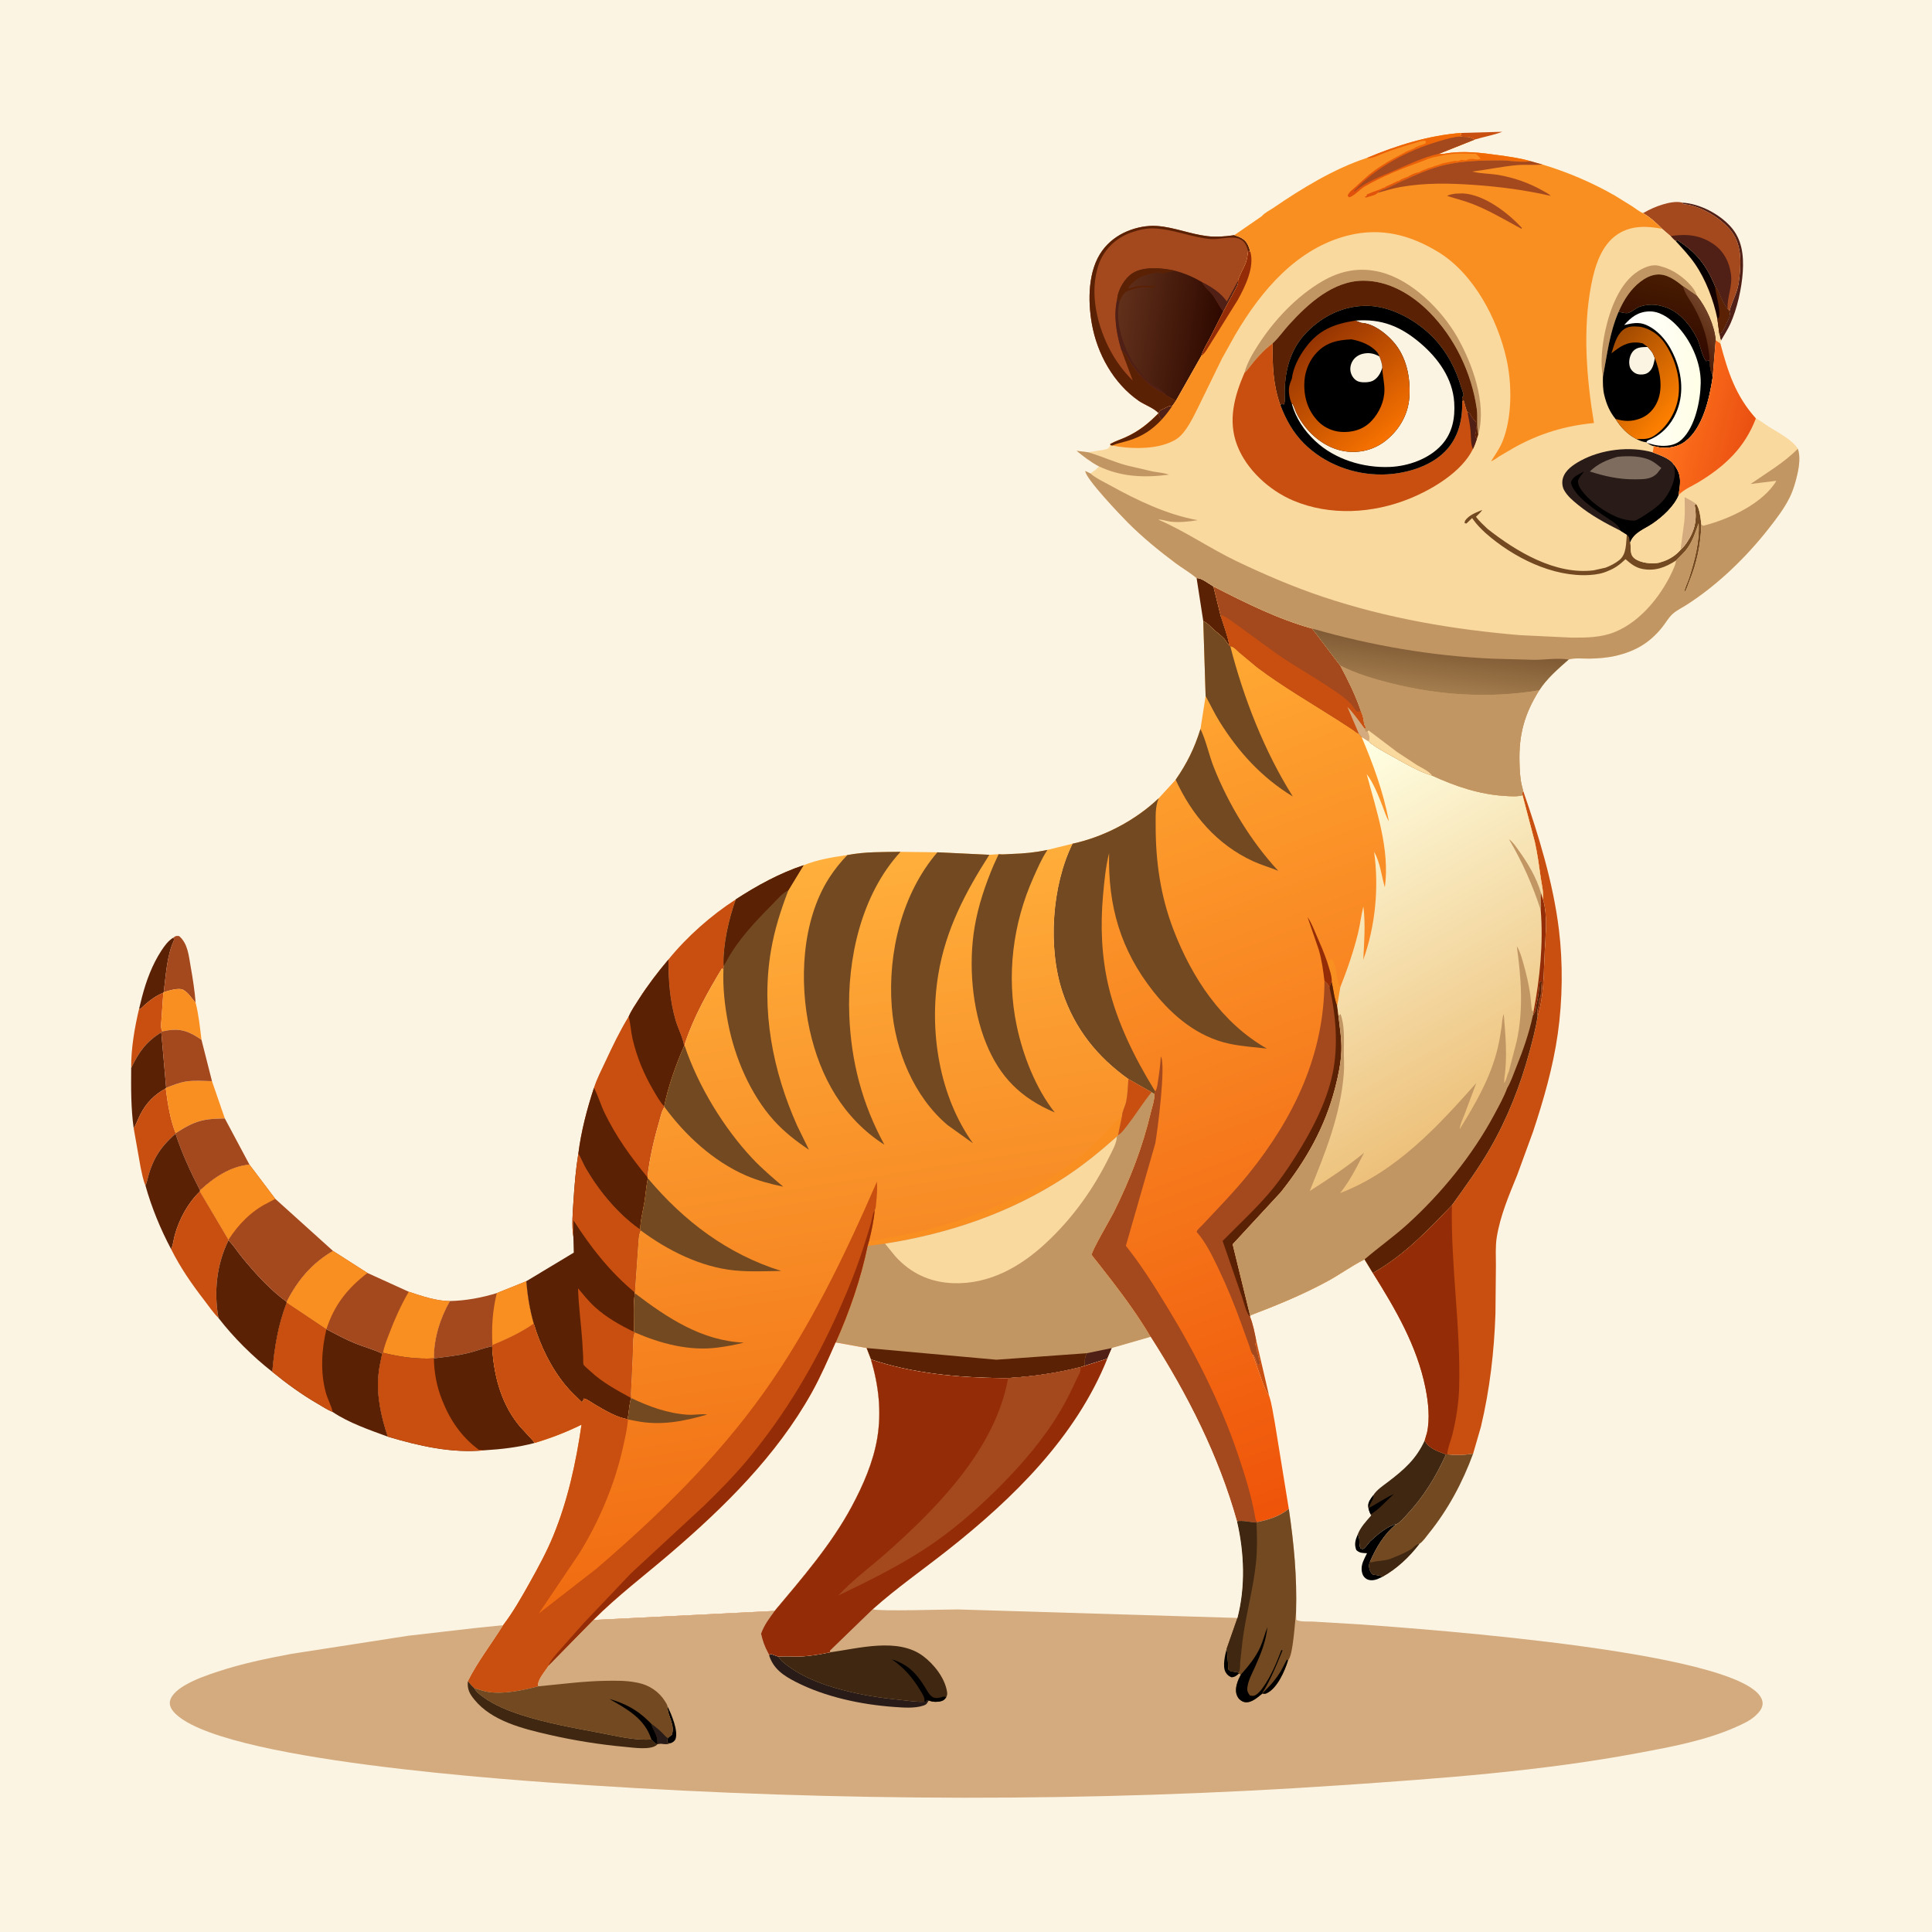 <svg version="1.1" xmlns="http://www.w3.org/2000/svg" style="display: block;" viewBox="0 0 2048 2048" width="1024" height="1024">
<defs>
	<linearGradient id="Gradient1" gradientUnits="userSpaceOnUse" x1="1288.21" y1="361.872" x2="1183.31" y2="347.087">
		<stop class="stop0" offset="0" stop-opacity="1" stop-color="rgb(48,10,0)"/>
		<stop class="stop1" offset="1" stop-opacity="1" stop-color="rgb(97,48,27)"/>
	</linearGradient>
	<linearGradient id="Gradient2" gradientUnits="userSpaceOnUse" x1="1506.37" y1="1547.04" x2="1196.93" y2="729.67">
		<stop class="stop0" offset="0" stop-opacity="1" stop-color="rgb(239,84,9)"/>
		<stop class="stop1" offset="1" stop-opacity="1" stop-color="rgb(255,168,51)"/>
	</linearGradient>
	<linearGradient id="Gradient3" gradientUnits="userSpaceOnUse" x1="1574.26" y1="1176.23" x2="1375.15" y2="828.747">
		<stop class="stop0" offset="0" stop-opacity="1" stop-color="rgb(237,193,123)"/>
		<stop class="stop1" offset="1" stop-opacity="1" stop-color="rgb(255,255,227)"/>
	</linearGradient>
	<linearGradient id="Gradient4" gradientUnits="userSpaceOnUse" x1="1808.93" y1="279.935" x2="1793.64" y2="299.621">
		<stop class="stop0" offset="0" stop-opacity="1" stop-color="rgb(0,0,0)"/>
		<stop class="stop1" offset="1" stop-opacity="1" stop-color="rgb(24,1,1)"/>
	</linearGradient>
	<linearGradient id="Gradient5" gradientUnits="userSpaceOnUse" x1="1760.33" y1="369.222" x2="1776.86" y2="296.133">
		<stop class="stop0" offset="0" stop-opacity="1" stop-color="rgb(50,9,0)"/>
		<stop class="stop1" offset="1" stop-opacity="1" stop-color="rgb(72,28,1)"/>
	</linearGradient>
	<linearGradient id="Gradient6" gradientUnits="userSpaceOnUse" x1="1788.8" y1="359.959" x2="1815.8" y2="335.7">
		<stop class="stop0" offset="0" stop-opacity="1" stop-color="rgb(82,31,8)"/>
		<stop class="stop1" offset="1" stop-opacity="1" stop-color="rgb(112,65,38)"/>
	</linearGradient>
	<linearGradient id="Gradient7" gradientUnits="userSpaceOnUse" x1="1775.59" y1="438.296" x2="1700.65" y2="371.129">
		<stop class="stop0" offset="0" stop-opacity="1" stop-color="rgb(255,128,0)"/>
		<stop class="stop1" offset="1" stop-opacity="1" stop-color="rgb(161,74,1)"/>
	</linearGradient>
	<linearGradient id="Gradient8" gradientUnits="userSpaceOnUse" x1="1800.64" y1="403.533" x2="1724.67" y2="399.27">
		<stop class="stop0" offset="0" stop-opacity="1" stop-color="rgb(255,254,230)"/>
		<stop class="stop1" offset="1" stop-opacity="1" stop-color="rgb(255,255,255)"/>
	</linearGradient>
	<linearGradient id="Gradient9" gradientUnits="userSpaceOnUse" x1="1855.86" y1="453.967" x2="1772.97" y2="434.195">
		<stop class="stop0" offset="0" stop-opacity="1" stop-color="rgb(234,81,18)"/>
		<stop class="stop1" offset="1" stop-opacity="1" stop-color="rgb(255,114,28)"/>
	</linearGradient>
	<linearGradient id="Gradient10" gradientUnits="userSpaceOnUse" x1="1474.43" y1="461.373" x2="1390.58" y2="359.078">
		<stop class="stop0" offset="0" stop-opacity="1" stop-color="rgb(247,114,0)"/>
		<stop class="stop1" offset="1" stop-opacity="1" stop-color="rgb(149,52,2)"/>
	</linearGradient>
	<linearGradient id="Gradient11" gradientUnits="userSpaceOnUse" x1="1526.59" y1="683.766" x2="1520.77" y2="730.86">
		<stop class="stop0" offset="0" stop-opacity="1" stop-color="rgb(127,90,52)"/>
		<stop class="stop1" offset="1" stop-opacity="1" stop-color="rgb(162,124,77)"/>
	</linearGradient>
	<linearGradient id="Gradient12" gradientUnits="userSpaceOnUse" x1="1543.46" y1="139.235" x2="1505.21" y2="237.627">
		<stop class="stop0" offset="0" stop-opacity="1" stop-color="rgb(243,109,6)"/>
		<stop class="stop1" offset="1" stop-opacity="1" stop-color="rgb(223,80,12)"/>
	</linearGradient>
	<linearGradient id="Gradient13" gradientUnits="userSpaceOnUse" x1="922.857" y1="1644.73" x2="808.079" y2="921.687">
		<stop class="stop0" offset="0" stop-opacity="1" stop-color="rgb(241,108,17)"/>
		<stop class="stop1" offset="1" stop-opacity="1" stop-color="rgb(255,175,60)"/>
	</linearGradient>
</defs>
<path transform="translate(0,0)" fill="rgb(252,244,227)" d="M -0 -0 L 2048 0 L 2048 2048 L -0 2048 L -0 -0 z"/>
<path transform="translate(0,0)" fill="rgb(200,79,16)" d="M 1331.61 1420.92 L 1345.25 1479.34 C 1341.78 1474.99 1339.81 1468.87 1337.84 1463.7 L 1327.89 1435.66 C 1329.61 1437.62 1330.4 1438.88 1331.17 1441.4 C 1331.78 1443.4 1332.38 1444.95 1333.51 1446.75 L 1335.46 1446.45 L 1335.16 1442.67 C 1334.93 1441.67 1334.44 1440.73 1334.25 1439.71 L 1333.51 1436 C 1332.77 1433.82 1332.74 1434.88 1332.51 1432.5 C 1332.28 1430.15 1332.51 1428.72 1331.22 1426.56 L 1330.51 1425.5 L 1331.61 1420.92 z"/>
<path transform="translate(0,0)" fill="rgb(200,79,16)" d="M 1548.82 140.914 L 1592.5 139.696 C 1583.17 143.335 1572.96 144.976 1563.35 147.907 L 1560.11 146.596 C 1557.03 144.678 1553.59 145.451 1549.89 144.963 L 1548.07 144.71 L 1548.82 140.914 z"/>
<path transform="translate(0,0)" fill="rgb(80,31,21)" d="M 1783.33 214.821 C 1801.72 215.855 1822.41 226.645 1834.67 240.355 C 1846.66 253.777 1848.52 270.678 1847.43 288.047 C 1846.34 305.555 1841.44 327.118 1834.28 343.174 C 1831.51 349.38 1827.63 355.061 1824.36 361.01 C 1823.32 358.673 1823.04 356.327 1822.59 353.825 C 1823.26 353.278 1822.85 353.566 1824.01 352.993 C 1826.33 351.843 1829.24 344.392 1830.5 341.756 C 1832.21 338.191 1834.58 333.924 1833.24 330.17 C 1835.73 319.745 1841.51 310.902 1843.09 299.759 C 1845.64 281.686 1847.15 260.787 1835.5 245.382 C 1825.21 231.777 1803.73 218.734 1786.68 216.631 L 1784.64 216.426 L 1783.33 214.821 z"/>
<path transform="translate(0,0)" fill="rgb(0,0,0)" d="M 1439.23 1626.61 C 1442.38 1630.85 1439.64 1636.74 1442.39 1641.5 C 1443.26 1641.65 1444.16 1642.19 1445 1641.94 C 1446.99 1641.34 1450.82 1635.45 1452.68 1633.68 C 1459.25 1627.45 1470.89 1617.48 1479.77 1615.82 C 1467.23 1626.41 1458.91 1640.16 1452.4 1655.11 C 1450.87 1658.58 1450.94 1661.29 1452.29 1664.88 C 1452.91 1666.56 1453.82 1667.61 1455 1668.9 L 1462.38 1670.2 C 1464.2 1670.56 1463.56 1670.39 1465.28 1671.54 L 1460.03 1673.98 C 1456.63 1675.25 1452.21 1675.74 1448.88 1673.95 C 1446.52 1672.68 1444.91 1670.59 1444.13 1668.05 C 1442.33 1662.17 1443.91 1657.01 1446.52 1651.69 L 1448.4 1647.9 L 1449.12 1646.5 C 1444.14 1646.14 1441.48 1646.54 1437.73 1643.11 C 1435.34 1637.01 1436.75 1632.43 1439.23 1626.61 z"/>
<path transform="translate(0,0)" fill="rgb(91,33,4)" d="M 1268.47 612.898 C 1273.06 612.081 1281.81 619.122 1286.3 621.622 L 1294.18 653.606 L 1294.36 653.711 C 1297.31 663.571 1301.57 674.196 1303.24 684.329 C 1300.95 682.629 1299.77 679.351 1297.76 677.17 C 1294.27 673.387 1289.86 670.347 1286.05 666.878 C 1282.5 663.638 1280.09 660.471 1275.52 658.457 L 1268.47 612.898 z"/>
<path transform="translate(0,0)" fill="rgb(91,33,4)" d="M 147.537 1068.95 L 150.602 1056.57 C 155.069 1039.55 161.339 1022.64 170.977 1007.83 C 174.374 1002.61 178.447 997.018 183.876 993.844 C 184.265 995.453 184.757 995.991 184.056 997.538 C 176.804 1013.55 175.786 1034.44 173.555 1051.75 L 173.131 1052.32 C 163.6 1056.17 155.852 1062.63 148.536 1069.72 L 147.537 1068.95 z"/>
<path transform="translate(0,0)" fill="rgb(200,79,16)" d="M 147.537 1068.95 L 148.536 1069.72 C 155.852 1062.63 163.6 1056.17 173.131 1052.32 L 171.058 1082.04 C 170.843 1085.75 170.164 1090.17 172.163 1093.34 L 170.967 1094.23 C 154.75 1104.54 147.273 1114.98 139.05 1132.21 C 138.837 1111.62 142.758 1088.88 147.537 1068.95 z"/>
<path transform="translate(0,0)" fill="rgb(164,72,30)" d="M 183.876 993.844 C 186.59 991.919 186.551 991.988 189.878 992.268 C 199.197 1000.28 200.054 1013.07 202.094 1024.5 C 204.358 1037.19 206.379 1050.2 207.397 1063.06 C 203.378 1058.59 199.816 1052.42 194.424 1049.38 C 189.481 1046.59 178.586 1050.24 173.555 1051.75 C 175.786 1034.44 176.804 1013.55 184.056 997.538 C 184.757 995.991 184.265 995.453 183.876 993.844 z"/>
<path transform="translate(0,0)" fill="rgb(250,143,33)" d="M 173.555 1051.75 C 178.586 1050.24 189.481 1046.59 194.424 1049.38 C 199.816 1052.42 203.378 1058.59 207.397 1063.06 C 210.65 1075.52 212.003 1089.47 213.592 1102.27 L 208.731 1099.05 C 196.09 1091.15 186.706 1090.02 172.163 1093.34 C 170.164 1090.17 170.843 1085.75 171.058 1082.04 L 173.131 1052.32 L 173.555 1051.75 z"/>
<path transform="translate(0,0)" fill="rgb(91,33,4)" d="M 170.967 1094.23 L 176.121 1153.07 L 175.705 1153.72 C 163.548 1160.44 155.142 1168.94 148.78 1181.27 C 146.268 1186.14 144.531 1191.41 141.734 1196.13 C 138.744 1175.04 138.892 1153.46 139.05 1132.21 C 147.273 1114.98 154.75 1104.54 170.967 1094.23 z"/>
<path transform="translate(0,0)" fill="rgb(200,79,16)" d="M 141.734 1196.13 C 144.531 1191.41 146.268 1186.14 148.78 1181.27 C 155.142 1168.94 163.548 1160.44 175.705 1153.72 C 177.635 1168.98 180.389 1186.98 186.237 1201.23 L 186.031 1201.8 C 168.518 1217.31 160.826 1230.62 155.495 1253.3 C 155.195 1254.58 154.791 1255.46 154.143 1256.59 C 151.621 1250.8 150.46 1243.76 149.077 1237.6 L 141.734 1196.13 z"/>
<path transform="translate(0,0)" fill="rgb(250,143,33)" d="M 224.703 1146.06 L 238.327 1185.61 C 230.483 1185.86 222.572 1185.8 214.912 1187.66 L 213.359 1188.02 C 203.436 1190.45 194.753 1195.8 186.237 1201.23 C 180.389 1186.98 177.635 1168.98 175.705 1153.72 L 176.121 1153.07 C 183.13 1150.46 189.857 1147.58 197.298 1146.43 C 206.129 1145.08 215.769 1145.89 224.703 1146.06 z"/>
<path transform="translate(0,0)" fill="rgb(164,72,30)" d="M 172.163 1093.34 C 186.706 1090.02 196.09 1091.15 208.731 1099.05 L 213.592 1102.27 L 224.703 1146.06 C 215.769 1145.89 206.129 1145.08 197.298 1146.43 C 189.857 1147.58 183.13 1150.46 176.121 1153.07 L 170.967 1094.23 L 172.163 1093.34 z"/>
<path transform="translate(0,0)" fill="rgb(164,72,30)" d="M 186.237 1201.23 C 194.753 1195.8 203.436 1190.45 213.359 1188.02 L 214.912 1187.66 C 222.572 1185.8 230.483 1185.86 238.327 1185.61 L 264.465 1234.59 C 244.515 1236.24 226.291 1248.54 212.066 1261.84 C 202 1242.38 192.865 1222.64 186.031 1201.8 L 186.237 1201.23 z"/>
<path transform="translate(0,0)" fill="rgb(91,33,4)" d="M 186.031 1201.8 C 192.865 1222.64 202 1242.38 212.066 1261.84 L 211.928 1262.99 C 199.231 1275.08 190.136 1292.06 185.377 1308.81 C 183.973 1313.75 183.572 1319.6 181.414 1324.18 C 170.096 1302.86 160.622 1279.85 154.143 1256.59 C 154.791 1255.46 155.195 1254.58 155.495 1253.3 C 160.826 1230.62 168.518 1217.31 186.031 1201.8 z"/>
<path transform="translate(0,0)" fill="rgb(64,39,17)" d="M 1510.24 1526.97 C 1514.67 1535.54 1524.29 1538.43 1532.84 1541.69 C 1522.2 1565.34 1509 1586.86 1491.17 1605.82 C 1488.39 1608.77 1484.23 1613.82 1480.53 1615.66 L 1479.77 1615.82 C 1470.89 1617.48 1459.25 1627.45 1452.68 1633.68 C 1450.82 1635.45 1446.99 1641.34 1445 1641.94 C 1444.16 1642.19 1443.26 1641.65 1442.39 1641.5 C 1439.64 1636.74 1442.38 1630.85 1439.23 1626.61 C 1442.24 1618.82 1448.1 1612.68 1453.51 1606.48 L 1452.96 1605.28 C 1451.59 1602.65 1450.72 1600.05 1450.42 1597.07 C 1449.94 1592.39 1453.02 1588.67 1455.67 1585.14 C 1459.43 1579.26 1465.52 1575.3 1470.99 1571.15 C 1488.26 1558.03 1501.15 1546.86 1510.24 1526.97 z"/>
<path transform="translate(0,0)" fill="rgb(0,0,0)" d="M 1455.67 1585.14 C 1455.91 1588.59 1454.97 1589.95 1453.28 1592.9 C 1452.21 1594.76 1451.49 1596.62 1450.73 1598.63 C 1459.76 1594.09 1468.39 1587.72 1477.6 1583.85 C 1469.13 1591.04 1462.59 1599.6 1452.96 1605.28 C 1451.59 1602.65 1450.72 1600.05 1450.42 1597.07 C 1449.94 1592.39 1453.02 1588.67 1455.67 1585.14 z"/>
<path transform="translate(0,0)" fill="rgb(200,79,16)" d="M 181.414 1324.18 C 183.572 1319.6 183.973 1313.75 185.377 1308.81 C 190.136 1292.06 199.231 1275.08 211.928 1262.99 L 242.224 1314.19 L 242.213 1314.75 C 229.607 1340.16 226.582 1369.32 231.548 1397.06 C 226.034 1391.6 221.367 1384.6 216.608 1378.44 C 203.253 1361.16 191.18 1343.77 181.414 1324.18 z"/>
<path transform="translate(0,0)" fill="rgb(114,73,33)" d="M 1534.12 1541.67 C 1542.55 1542.64 1551.47 1542.54 1559.85 1541.19 L 1561.59 1540.92 C 1550.45 1571.32 1535.03 1600.19 1514.64 1625.44 C 1512.08 1628.61 1508.08 1634.54 1504.61 1636.54 C 1493.9 1650.47 1480.68 1663.01 1465.28 1671.54 C 1463.56 1670.39 1464.2 1670.56 1462.38 1670.2 L 1455 1668.9 C 1453.82 1667.61 1452.91 1666.56 1452.29 1664.88 C 1450.94 1661.29 1450.87 1658.58 1452.4 1655.11 C 1458.91 1640.16 1467.23 1626.41 1479.77 1615.82 L 1480.53 1615.66 C 1484.23 1613.82 1488.39 1608.77 1491.17 1605.82 C 1509 1586.86 1522.2 1565.34 1532.84 1541.69 L 1534.12 1541.67 z"/>
<path transform="translate(0,0)" fill="rgb(64,39,17)" d="M 1452.4 1655.11 L 1453.34 1656.31 C 1460.1 1654.15 1467.36 1654.93 1474.09 1652.32 C 1480.64 1649.79 1488.98 1646.3 1495 1642.76 C 1498.61 1640.64 1500.15 1637.27 1504.61 1636.54 C 1493.9 1650.47 1480.68 1663.01 1465.28 1671.54 C 1463.56 1670.39 1464.2 1670.56 1462.38 1670.2 L 1455 1668.9 C 1453.82 1667.61 1452.91 1666.56 1452.29 1664.88 C 1450.94 1661.29 1450.87 1658.58 1452.4 1655.11 z"/>
<path transform="translate(0,0)" fill="rgb(164,72,30)" d="M 1741.66 225.962 C 1748.69 221.93 1755.08 218.994 1762.88 216.643 C 1768.67 214.896 1777.41 213.055 1783.33 214.821 L 1784.64 216.426 L 1786.68 216.631 C 1803.73 218.734 1825.21 231.777 1835.5 245.382 C 1847.15 260.787 1845.64 281.686 1843.09 299.759 C 1841.51 310.902 1835.73 319.745 1833.24 330.17 L 1831.29 327.433 C 1827.74 323.466 1824.4 315.95 1822.41 311 C 1821.19 307.951 1819.95 306.008 1817.97 303.383 C 1809.13 281.618 1798.09 267.265 1778.04 254.626 L 1776.25 255.459 C 1775.18 255.118 1771.79 251.219 1770.81 250.261 L 1761.89 242.564 C 1755.58 236.195 1749.46 230.477 1741.66 225.962 z"/>
<path transform="translate(0,0)" fill="rgb(80,31,21)" d="M 1770.81 250.261 C 1787.82 247.626 1802.93 249.046 1817.26 259.417 C 1827.65 266.937 1833.1 277.995 1834.84 290.5 C 1836.68 303.768 1830.65 314.91 1831.29 327.433 C 1827.74 323.466 1824.4 315.95 1822.41 311 C 1821.19 307.951 1819.95 306.008 1817.97 303.383 C 1809.13 281.618 1798.09 267.265 1778.04 254.626 L 1776.25 255.459 C 1775.18 255.118 1771.79 251.219 1770.81 250.261 z"/>
<path transform="translate(0,0)" fill="rgb(200,79,16)" d="M 780.08 953.318 C 772.58 974.165 766.243 1002.01 767.081 1024.07 L 766.897 1027.77 L 765.401 1026.39 C 750.533 1050.96 735.339 1078.1 726.312 1105.42 C 725.922 1106.6 725.884 1107.63 725.862 1108.86 L 725.165 1108.86 C 724.081 1100.33 718.689 1090.32 716.209 1081.82 C 709.955 1060.4 708.536 1039.35 708.535 1017.16 C 728.225 992.844 753.859 970.216 780.08 953.318 z"/>
<path transform="translate(0,0)" fill="rgb(164,72,30)" d="M 557.846 1358.17 C 559.21 1373.54 561.499 1388.23 565.785 1403.08 C 552.691 1412.4 536.839 1419.68 521.987 1425.82 L 521.716 1427.03 L 519.858 1427.43 C 512.281 1429.15 504.787 1432.16 497.156 1434.06 C 484.941 1437.11 472.427 1438.36 459.964 1439.93 C 459.657 1419.14 466.62 1396.98 476.897 1379.16 C 493.879 1378.76 510.47 1375.7 526.669 1370.72 L 557.846 1358.17 z"/>
<path transform="translate(0,0)" fill="rgb(250,143,33)" d="M 557.846 1358.17 C 559.21 1373.54 561.499 1388.23 565.785 1403.08 C 552.691 1412.4 536.839 1419.68 521.987 1425.82 C 520.981 1407.1 522.078 1388.93 526.669 1370.72 L 557.846 1358.17 z"/>
<path transform="translate(0,0)" fill="rgb(91,33,4)" d="M 242.213 1314.75 L 243.508 1316.12 C 248.37 1321.37 252.331 1327.68 256.899 1333.23 C 270.657 1349.94 286.313 1367.25 303.867 1380.03 L 303.905 1380.83 C 294.597 1405.41 291.021 1428.19 288.664 1454.2 C 267.833 1437.96 247.698 1417.97 231.548 1397.06 C 226.582 1369.32 229.607 1340.16 242.213 1314.75 z"/>
<path transform="translate(0,0)" fill="rgb(91,33,4)" d="M 303.905 1380.83 L 346.003 1409 C 356.155 1414.36 366.256 1419.9 376.926 1424.18 C 386.206 1427.91 396.197 1430.5 405.158 1434.88 C 403.631 1442.3 401.825 1449.95 401.176 1457.5 C 399.207 1480.44 403.978 1501.3 411.052 1522.91 C 392.062 1515.94 369.582 1508.23 352.736 1496.82 C 347.169 1494.56 341.753 1490.93 336.552 1487.91 C 319.679 1478.13 303.758 1466.54 288.664 1454.2 C 291.021 1428.19 294.597 1405.41 303.905 1380.83 z"/>
<path transform="translate(0,0)" fill="rgb(200,79,16)" d="M 303.905 1380.83 L 346.003 1409 C 340.92 1430.44 339.469 1454.47 345.314 1475.94 C 347.254 1483.06 351 1489.77 352.736 1496.82 C 347.169 1494.56 341.753 1490.93 336.552 1487.91 C 319.679 1478.13 303.758 1466.54 288.664 1454.2 C 291.021 1428.19 294.597 1405.41 303.905 1380.83 z"/>
<path transform="translate(0,0)" fill="rgb(164,72,30)" d="M 264.465 1234.59 L 291.805 1270.83 L 353.019 1326.04 C 330.581 1339.17 315.488 1357.09 303.867 1380.03 C 286.313 1367.25 270.657 1349.94 256.899 1333.23 C 252.331 1327.68 248.37 1321.37 243.508 1316.12 L 242.213 1314.75 L 242.224 1314.19 L 211.928 1262.99 L 212.066 1261.84 C 226.291 1248.54 244.515 1236.24 264.465 1234.59 z"/>
<path transform="translate(0,0)" fill="rgb(250,143,33)" d="M 264.465 1234.59 L 291.805 1270.83 L 283.733 1275.17 C 266.658 1283.49 252.315 1298.27 242.224 1314.19 L 211.928 1262.99 L 212.066 1261.84 C 226.291 1248.54 244.515 1236.24 264.465 1234.59 z"/>
<path transform="translate(0,0)" fill="rgb(164,72,30)" d="M 353.019 1326.04 L 389.544 1349.4 L 433.321 1369.32 C 446.987 1373.78 462.379 1379.24 476.897 1379.16 C 466.62 1396.98 459.657 1419.14 459.964 1439.93 C 442.224 1441.02 423.205 1438.4 406.058 1434 L 405.158 1434.88 C 396.197 1430.5 386.206 1427.91 376.926 1424.18 C 366.256 1419.9 356.155 1414.36 346.003 1409 L 303.905 1380.83 L 303.867 1380.03 C 315.488 1357.09 330.581 1339.17 353.019 1326.04 z"/>
<path transform="translate(0,0)" fill="rgb(250,143,33)" d="M 433.321 1369.32 C 446.987 1373.78 462.379 1379.24 476.897 1379.16 C 466.62 1396.98 459.657 1419.14 459.964 1439.93 C 442.224 1441.02 423.205 1438.4 406.058 1434 C 407.196 1426.99 410.341 1419.67 412.844 1413.04 C 418.563 1397.9 425.154 1383.3 433.321 1369.32 z"/>
<path transform="translate(0,0)" fill="rgb(250,143,33)" d="M 353.019 1326.04 L 389.544 1349.4 C 368.326 1365.66 354.288 1383.33 346.003 1409 L 303.905 1380.83 L 303.867 1380.03 C 315.488 1357.09 330.581 1339.17 353.019 1326.04 z"/>
<path transform="translate(0,0)" fill="rgb(91,33,4)" d="M 521.716 1427.03 C 523.231 1456.13 530.31 1485.34 548.455 1508.74 C 554.169 1516.11 561.168 1522.28 566.919 1529.55 C 549.485 1534.21 531.613 1536.28 513.634 1537.36 C 478.518 1540.71 444.455 1532.8 411.052 1522.91 C 403.978 1501.3 399.207 1480.44 401.176 1457.5 C 401.825 1449.95 403.631 1442.3 405.158 1434.88 L 406.058 1434 C 423.205 1438.4 442.224 1441.02 459.964 1439.93 C 472.427 1438.36 484.941 1437.11 497.156 1434.06 C 504.787 1432.16 512.281 1429.15 519.858 1427.43 L 521.716 1427.03 z"/>
<path transform="translate(0,0)" fill="rgb(200,79,16)" d="M 406.058 1434 C 423.205 1438.4 442.224 1441.02 459.964 1439.93 C 460.196 1455.35 462.964 1469.85 468.684 1484.21 C 477.155 1505.5 489.048 1523.02 507.5 1536.76 L 513.634 1537.36 C 478.518 1540.71 444.455 1532.8 411.052 1522.91 C 403.978 1501.3 399.207 1480.44 401.176 1457.5 C 401.825 1449.95 403.631 1442.3 405.158 1434.88 L 406.058 1434 z"/>
<path transform="translate(0,0)" fill="rgb(200,79,16)" d="M 708.535 1017.16 C 708.536 1039.35 709.955 1060.4 716.209 1081.82 C 718.689 1090.32 724.081 1100.33 725.165 1108.86 C 716.604 1128.39 708.19 1151.89 704.043 1172.86 L 704.43 1173.48 C 701.478 1177.26 700.381 1183.43 699.035 1188 C 693.481 1206.87 688.39 1228.37 686.35 1247.98 L 686.751 1249.03 C 684.995 1257.51 684.455 1265.96 683.083 1274.47 C 681.606 1283.64 678.681 1294.34 678.687 1303.5 C 655.591 1287.39 635.623 1263.4 621.373 1239.18 C 618.255 1233.88 616.166 1228.2 613.058 1222.9 C 616.054 1199.16 622.192 1175.87 629.606 1153.18 C 632.596 1143.6 637.621 1134.1 641.856 1125 C 649.39 1108.82 657.047 1092.82 666.374 1077.58 C 669.218 1071.2 673.436 1065.06 677.195 1059.19 C 686.636 1044.45 697.221 1030.51 708.535 1017.16 z"/>
<path transform="translate(0,0)" fill="rgb(91,33,4)" d="M 708.535 1017.16 C 708.536 1039.35 709.955 1060.4 716.209 1081.82 C 718.689 1090.32 724.081 1100.33 725.165 1108.86 C 716.604 1128.39 708.19 1151.89 704.043 1172.86 C 699.579 1168.08 695.861 1161.32 692.543 1155.66 C 682.45 1138.46 675.159 1120.82 670.587 1101.37 C 668.811 1093.82 668.506 1086.11 666.641 1078.61 L 666.374 1077.58 C 669.218 1071.2 673.436 1065.06 677.195 1059.19 C 686.636 1044.45 697.221 1030.51 708.535 1017.16 z"/>
<path transform="translate(0,0)" fill="rgb(91,33,4)" d="M 629.606 1153.18 L 630.032 1153.97 C 634.268 1162.07 636.801 1171.3 640.848 1179.63 C 653.213 1205.1 668.462 1226.14 686.35 1247.98 L 686.751 1249.03 C 684.995 1257.51 684.455 1265.96 683.083 1274.47 C 681.606 1283.64 678.681 1294.34 678.687 1303.5 C 655.591 1287.39 635.623 1263.4 621.373 1239.18 C 618.255 1233.88 616.166 1228.2 613.058 1222.9 C 616.054 1199.16 622.192 1175.87 629.606 1153.18 z"/>
<path transform="translate(0,0)" fill="rgb(91,33,4)" d="M 613.058 1222.9 C 616.166 1228.2 618.255 1233.88 621.373 1239.18 C 635.623 1263.4 655.591 1287.39 678.687 1303.5 L 679.295 1304.34 C 676.792 1308.31 676.927 1316.03 676.45 1320.76 L 672.998 1370.19 L 672.936 1370.82 C 671.254 1384.07 672.184 1398.49 672.085 1411.89 L 673.048 1412.48 C 670.515 1416.66 671.241 1424.55 670.985 1429.5 L 669.462 1464.46 C 669.257 1470.16 668.431 1476.36 669.016 1481.98 C 666.85 1489.27 666.875 1496.96 665.246 1504.34 C 654.002 1502.82 640.8 1494.77 631 1489.07 C 627.484 1487.03 622.727 1483.21 618.79 1482.5 L 617.92 1485.5 L 616.5 1486.09 C 610.936 1480.62 604.99 1475.2 599.997 1469.21 C 584.301 1450.38 572.625 1426.48 565.785 1403.08 C 561.499 1388.23 559.21 1373.54 557.846 1358.17 L 608.217 1327.85 L 607.807 1311.13 C 605.858 1299.04 607.151 1284.67 607.951 1272.5 C 609.043 1255.87 610.374 1239.36 613.058 1222.9 z"/>
<path transform="translate(0,0)" fill="rgb(200,79,16)" d="M 669.016 1481.98 C 653.807 1473.48 638.804 1465.77 625.992 1453.69 C 624.754 1452.53 618.894 1447.74 618.518 1446.44 C 617.959 1444.52 618.297 1440.74 618.2 1438.63 L 617.183 1421.05 C 615.876 1402.55 613.298 1384.29 612.767 1365.72 C 618.422 1372.43 623.991 1379.48 630.5 1385.4 C 642.86 1396.63 657.125 1404.67 672.085 1411.89 L 673.048 1412.48 C 670.515 1416.66 671.241 1424.55 670.985 1429.5 L 669.462 1464.46 C 669.257 1470.16 668.431 1476.36 669.016 1481.98 z"/>
<path transform="translate(0,0)" fill="rgb(200,79,16)" d="M 613.058 1222.9 C 616.166 1228.2 618.255 1233.88 621.373 1239.18 C 635.623 1263.4 655.591 1287.39 678.687 1303.5 L 679.295 1304.34 C 676.792 1308.31 676.927 1316.03 676.45 1320.76 L 672.998 1370.19 C 646.395 1347.96 626.508 1322.67 607.913 1293.6 L 607.807 1311.13 C 605.858 1299.04 607.151 1284.67 607.951 1272.5 C 609.043 1255.87 610.374 1239.36 613.058 1222.9 z"/>
<path transform="translate(0,0)" fill="rgb(164,72,30)" d="M 1228.05 438.086 C 1224.61 433.243 1212.68 428.753 1207.29 425.022 C 1180.29 406.322 1162.98 374.941 1157.36 342.948 C 1153.09 318.569 1153.17 286.365 1168.6 265.474 C 1175.32 256.368 1184.39 249.538 1194.77 245.199 C 1204.88 240.977 1215.93 238.787 1226.9 239.594 C 1244.63 240.898 1261.85 248.195 1279.67 250.324 C 1288.79 251.415 1298.31 250.764 1307.38 249.423 L 1308.5 249.249 C 1314.61 251.357 1319.62 253.125 1322.64 259.2 C 1323.86 261.671 1324.69 264.177 1325.4 266.833 L 1323.1 266.111 C 1322.57 270.738 1322.04 274.896 1320.43 279.288 C 1319.18 282.691 1312.06 295.396 1312.46 297.895 C 1312.83 301.491 1310.66 304.394 1309.08 307.489 L 1296.85 330.277 L 1282.52 358.564 C 1279.37 364.531 1275.44 370.752 1273.48 377.225 L 1246.68 424.567 C 1246.13 425.346 1243.19 430.038 1242.69 430.181 C 1239.82 430.4 1238.53 430.584 1236 432.097 C 1232.19 434.386 1229.88 433.728 1228.05 438.086 z"/>
<path transform="translate(0,0)" fill="rgb(80,31,21)" d="M 1312.46 297.895 C 1312.83 301.491 1310.66 304.394 1309.08 307.489 L 1296.85 330.277 C 1292.48 324.831 1289.58 318.227 1285.39 312.559 C 1281.81 307.717 1277.12 304.64 1274.36 299.165 C 1283.68 303.774 1293.36 309.874 1299.62 318.401 L 1300.49 319.615 L 1311.48 299.416 L 1312.46 297.895 z"/>
<path transform="translate(0,0)" fill="rgb(91,33,4)" d="M 1228.05 438.086 C 1224.61 433.243 1212.68 428.753 1207.29 425.022 C 1180.29 406.322 1162.98 374.941 1157.36 342.948 C 1153.09 318.569 1153.17 286.365 1168.6 265.474 C 1175.32 256.368 1184.39 249.538 1194.77 245.199 C 1204.88 240.977 1215.93 238.787 1226.9 239.594 C 1244.63 240.898 1261.85 248.195 1279.67 250.324 C 1288.79 251.415 1298.31 250.764 1307.38 249.423 L 1308.5 249.249 C 1314.61 251.357 1319.62 253.125 1322.64 259.2 C 1323.86 261.671 1324.69 264.177 1325.4 266.833 L 1323.1 266.111 C 1321.26 260.662 1319.95 256.166 1314.49 253.516 C 1306.31 249.547 1292.64 254.159 1283.34 253.382 C 1263 251.685 1243.2 242.663 1222.71 242.126 C 1214.61 241.914 1207.2 243.701 1199.61 246.293 C 1185.22 251.212 1173.5 261.283 1166.88 274.969 C 1164.37 280.14 1162.97 285.382 1161.86 291 L 1161.64 292.098 C 1155.83 322.087 1167.39 358.946 1184.32 383.693 C 1189.23 390.882 1194.53 397.343 1200.77 403.421 L 1188.73 371.105 C 1194.39 374.733 1195.94 380.798 1199.74 386.352 C 1207.44 397.595 1220.75 412.087 1233.9 416.798 C 1236.07 420.079 1243.04 422.566 1246.68 424.567 C 1246.13 425.346 1243.19 430.038 1242.69 430.181 C 1239.82 430.4 1238.53 430.584 1236 432.097 C 1232.19 434.386 1229.88 433.728 1228.05 438.086 z"/>
<path transform="translate(0,0)" fill="url(#Gradient1)" d="M 1184.28 317.076 L 1184.25 316.301 C 1185.39 306.636 1192.37 294.678 1200.77 289.466 C 1212.61 282.115 1232.12 284.043 1245.1 286.865 C 1255.58 289.614 1265.02 293.657 1274.36 299.165 C 1277.12 304.64 1281.81 307.717 1285.39 312.559 C 1289.58 318.227 1292.48 324.831 1296.85 330.277 L 1282.52 358.564 C 1279.37 364.531 1275.44 370.752 1273.48 377.225 L 1246.68 424.567 C 1243.04 422.566 1236.07 420.079 1233.9 416.798 C 1220.75 412.087 1207.44 397.595 1199.74 386.352 C 1195.94 380.798 1194.39 374.733 1188.73 371.105 C 1183.49 353.399 1180.18 335.462 1184.28 317.076 z"/>
<path transform="translate(0,0)" fill="rgb(80,31,21)" d="M 1184.28 317.076 L 1186.62 320.162 C 1181.63 338.879 1190.03 365.084 1199.44 381.517 C 1204.73 390.755 1214.05 402.245 1222.99 408.076 L 1229.53 412.553 C 1231.26 413.703 1232.69 415.112 1233.9 416.798 C 1220.75 412.087 1207.44 397.595 1199.74 386.352 C 1195.94 380.798 1194.39 374.733 1188.73 371.105 C 1183.49 353.399 1180.18 335.462 1184.28 317.076 z"/>
<path transform="translate(0,0)" fill="rgb(91,33,4)" d="M 1184.28 317.076 L 1184.25 316.301 C 1185.39 306.636 1192.37 294.678 1200.77 289.466 C 1212.61 282.115 1232.12 284.043 1245.1 286.865 L 1243.98 287.225 C 1241.37 288.047 1239.29 288.759 1236.5 288.51 C 1234.14 290.149 1233.98 289.989 1231.05 289.453 L 1229.84 289.165 C 1223.26 287.996 1209.6 292.785 1204.26 296.605 C 1201.3 298.715 1198.79 301.68 1196.37 304.365 L 1196.5 306 L 1198.25 305.25 L 1203.5 304 C 1205.07 303.594 1206.87 303.393 1208.5 303 L 1224.34 303.16 L 1224.75 303.995 C 1220.49 305.199 1215.5 304.238 1211.06 304.455 C 1206.06 304.699 1201.65 306.177 1196.99 307.859 L 1195.85 308.245 C 1191.68 309.758 1189.32 314.051 1187.58 317.906 L 1186.62 320.162 L 1184.28 317.076 z"/>
<path transform="translate(0,0)" fill="rgb(200,79,16)" d="M 1613.94 843.01 C 1613.45 840.576 1613.55 840.394 1614.55 838.104 C 1630.92 885.21 1646.38 935.485 1652.49 985.17 C 1656.91 1021.08 1656.39 1060.13 1651.31 1095.92 C 1646.35 1130.94 1636.2 1166.26 1625.06 1199.76 L 1608.37 1245.41 C 1599.58 1267.16 1590.48 1288.04 1586.65 1311.39 C 1585.06 1321.07 1585.74 1331.71 1585.73 1341.5 L 1585.24 1392.5 C 1583.9 1432.78 1579.2 1473.1 1569.86 1512.34 L 1561.59 1540.92 L 1559.85 1541.19 C 1551.47 1542.54 1542.55 1542.64 1534.12 1541.67 L 1532.84 1541.69 C 1524.29 1538.43 1514.67 1535.54 1510.24 1526.97 L 1510.48 1526.14 L 1512.64 1518.93 C 1516.01 1503.84 1514.09 1486.51 1511.09 1471.5 C 1502.13 1426.7 1479.25 1387.66 1455.26 1349.4 C 1488.58 1330.44 1512.8 1304.85 1539.06 1277.5 C 1553.06 1258 1567.08 1238.82 1579.14 1218.01 C 1597.68 1186.01 1611.63 1150.64 1621.24 1114.97 C 1624.57 1102.61 1627.99 1089.99 1629.86 1077.33 C 1636.63 1055.41 1636.26 1032.64 1637.36 1010.02 C 1638.1 994.907 1639.9 977.587 1637.64 962.676 C 1637.13 959.351 1636.57 956.4 1635.49 953.201 C 1636.46 946.187 1634.31 937.858 1633.3 930.88 C 1631.46 918.057 1629.85 905.142 1626.96 892.5 L 1613.94 843.01 z"/>
<path transform="translate(0,0)" fill="rgb(148,45,7)" d="M 1455.26 1349.4 C 1488.58 1330.44 1512.8 1304.85 1539.06 1277.5 C 1537.81 1342.29 1548.52 1406.29 1546.75 1470.94 C 1546.3 1487.39 1543.59 1504.17 1539.75 1520.15 C 1538.18 1526.7 1534.48 1535.08 1534.12 1541.67 L 1532.84 1541.69 C 1524.29 1538.43 1514.67 1535.54 1510.24 1526.97 L 1510.48 1526.14 L 1512.64 1518.93 C 1516.01 1503.84 1514.09 1486.51 1511.09 1471.5 C 1502.13 1426.7 1479.25 1387.66 1455.26 1349.4 z"/>
<path transform="translate(0,0)" fill="url(#Gradient2)" d="M 1286.3 621.622 C 1320.01 638.899 1354.36 656.107 1391 666.308 L 1417.08 700.75 L 1420.81 705.623 C 1429.17 721.264 1436.96 737.041 1442.7 753.874 C 1444.52 758.112 1445.28 760.978 1445.82 765.532 C 1446.1 767.814 1446.7 768.992 1447.75 770.982 L 1447.07 772.923 L 1447.79 775.29 L 1449.64 775.232 C 1451.29 779.249 1452.27 781.695 1450.8 785.962 C 1458.3 792.432 1468.55 797.646 1477.21 802.476 C 1490.07 809.644 1504.07 817.976 1518.2 822.211 C 1543.05 833.602 1568.85 842.3 1596.35 843.781 C 1601.81 844.075 1608.65 844.601 1613.94 843.01 L 1626.96 892.5 C 1629.85 905.142 1631.46 918.057 1633.3 930.88 C 1634.31 937.858 1636.46 946.187 1635.49 953.201 C 1636.57 956.4 1637.13 959.351 1637.64 962.676 C 1639.9 977.587 1638.1 994.907 1637.36 1010.02 C 1636.26 1032.64 1636.63 1055.41 1629.86 1077.33 C 1627.99 1089.99 1624.57 1102.61 1621.24 1114.97 C 1611.63 1150.64 1597.68 1186.01 1579.14 1218.01 C 1567.08 1238.82 1553.06 1258 1539.06 1277.5 C 1512.8 1304.85 1488.58 1330.44 1455.26 1349.4 L 1446.49 1335 L 1444.87 1335.82 C 1431.9 1342.48 1419.83 1351.29 1406.95 1358.26 C 1380.41 1372.61 1353.31 1383.73 1325.15 1394.41 L 1324.95 1395.5 C 1328.25 1403.39 1329.89 1412.54 1331.61 1420.92 L 1330.51 1425.5 L 1331.22 1426.56 C 1332.51 1428.72 1332.28 1430.15 1332.51 1432.5 C 1332.74 1434.88 1332.77 1433.82 1333.51 1436 L 1334.25 1439.71 C 1334.44 1440.73 1334.93 1441.67 1335.16 1442.67 L 1335.46 1446.45 L 1333.51 1446.75 C 1332.38 1444.95 1331.78 1443.4 1331.17 1441.4 C 1330.4 1438.88 1329.61 1437.62 1327.89 1435.66 L 1337.84 1463.7 C 1339.81 1468.87 1341.78 1474.99 1345.25 1479.34 C 1348.34 1488.5 1349.5 1498.71 1351.38 1508.21 L 1366.19 1599.45 C 1356.2 1607.6 1345.63 1610.79 1333.16 1613.42 L 1331.91 1614.01 C 1326.53 1613.96 1315.88 1611.3 1311.28 1612.82 C 1291.67 1542.83 1258.81 1478.14 1219.71 1417.14 C 1207.68 1396.75 1193.18 1376.62 1178.75 1357.84 L 1161.87 1336.18 C 1160.99 1335 1157.62 1331.31 1157.35 1330.04 C 1156.68 1326.82 1177.61 1291.15 1180.5 1285.33 C 1197.85 1250.45 1211.06 1216.54 1220.05 1178.57 C 1221.43 1172.77 1224.22 1165.43 1223.51 1159.54 L 1220.64 1157.83 L 1196.16 1143.84 C 1163.14 1120.32 1139.47 1090.73 1126.46 1052.12 C 1110.55 1004.88 1114.96 938.968 1136.93 894.373 C 1170.52 887.077 1203.54 869.675 1228.38 846.091 L 1246.27 826.557 C 1258.4 808.952 1266.16 793.233 1272.54 772.752 L 1278.01 737.888 L 1275.52 658.457 C 1280.09 660.471 1282.5 663.638 1286.05 666.878 C 1289.86 670.347 1294.27 673.387 1297.76 677.17 C 1299.77 679.351 1300.95 682.629 1303.24 684.329 C 1301.57 674.196 1297.31 663.571 1294.36 653.711 L 1294.18 653.606 L 1286.3 621.622 z"/>
<path transform="translate(0,0)" fill="rgb(250,143,33)" d="M 1407.05 1020.18 L 1410.48 1016.54 C 1413.25 1017.83 1413.8 1019.54 1414.71 1022.5 C 1416.97 1029.79 1416.85 1039.85 1420.78 1046.41 L 1417.46 1066.28 C 1414.46 1059.18 1413.47 1048.7 1411.67 1041 C 1412.22 1034.97 1408.71 1026.01 1407.05 1020.18 z"/>
<path transform="translate(0,0)" fill="rgb(148,45,7)" d="M 1403.97 1039.83 C 1402.68 1028.91 1401.06 1017.29 1397.94 1006.73 L 1386.03 972.138 C 1390.02 977.737 1392.5 984.498 1395.24 990.77 C 1399.48 1000.49 1403.71 1010.1 1407.05 1020.18 C 1408.71 1026.01 1412.22 1034.97 1411.67 1041 C 1410.36 1043.07 1409.91 1044.65 1409.45 1047.05 C 1407.78 1043.14 1407.34 1042.37 1403.97 1039.83 z"/>
<path transform="translate(0,0)" fill="rgb(114,73,33)" d="M 1272.54 772.752 C 1278.59 785.23 1281.46 800.149 1286.65 813.252 C 1302.22 852.583 1326.15 892.011 1354.94 923.076 C 1346.15 919.467 1336.87 916.868 1328.27 912.907 C 1290.23 895.398 1263.38 864.165 1246.27 826.557 C 1258.4 808.952 1266.16 793.233 1272.54 772.752 z"/>
<path transform="translate(0,0)" fill="rgb(114,73,33)" d="M 1275.52 658.457 C 1280.09 660.471 1282.5 663.638 1286.05 666.878 C 1289.86 670.347 1294.27 673.387 1297.76 677.17 C 1299.77 679.351 1300.95 682.629 1303.24 684.329 L 1304.15 684.946 C 1318.19 739.852 1340.23 796.267 1370.43 844.335 C 1337.59 824.335 1312.89 797.305 1292.66 764.75 C 1287.22 756.008 1283 746.819 1278.01 737.888 L 1275.52 658.457 z"/>
<path transform="translate(0,0)" fill="rgb(164,72,30)" d="M 1286.3 621.622 C 1320.01 638.899 1354.36 656.107 1391 666.308 L 1417.08 700.75 L 1420.81 705.623 C 1429.17 721.264 1436.96 737.041 1442.7 753.874 C 1444.52 758.112 1445.28 760.978 1445.82 765.532 C 1446.1 767.814 1446.7 768.992 1447.75 770.982 L 1447.07 772.923 L 1447.79 775.29 L 1449.64 775.232 C 1451.29 779.249 1452.27 781.695 1450.8 785.962 L 1443.36 781.268 L 1440.46 777.796 C 1438.16 776.985 1435.96 774.872 1433.93 773.5 L 1418.09 763.211 C 1389.52 744.974 1359.88 727.882 1332.78 707.495 L 1313.55 691.5 C 1310.69 688.954 1308.1 685.523 1304.15 684.946 L 1303.24 684.329 C 1301.57 674.196 1297.31 663.571 1294.36 653.711 L 1294.18 653.606 L 1286.3 621.622 z"/>
<path transform="translate(0,0)" fill="rgb(200,79,16)" d="M 1294.36 653.711 L 1295.54 652.154 C 1301.72 655.033 1307.17 659.614 1312.75 663.513 L 1354.3 693.689 C 1376.36 708.794 1400.07 721.589 1421.73 737.236 C 1425.43 739.909 1428.77 742.729 1431.88 746.077 C 1433.16 747.455 1437.32 753.785 1438.5 754.306 C 1438.99 754.524 1441.97 753.982 1442.7 753.874 C 1444.52 758.112 1445.28 760.978 1445.82 765.532 C 1446.1 767.814 1446.7 768.992 1447.75 770.982 L 1447.07 772.923 L 1447.79 775.29 L 1449.64 775.232 C 1451.29 779.249 1452.27 781.695 1450.8 785.962 L 1443.36 781.268 L 1440.46 777.796 C 1438.16 776.985 1435.96 774.872 1433.93 773.5 L 1418.09 763.211 C 1389.52 744.974 1359.88 727.882 1332.78 707.495 L 1313.55 691.5 C 1310.69 688.954 1308.1 685.523 1304.15 684.946 L 1303.24 684.329 C 1301.57 674.196 1297.31 663.571 1294.36 653.711 z"/>
<path transform="translate(0,0)" fill="rgb(212,171,126)" d="M 1440.46 777.796 L 1428.23 749.264 C 1435.13 756.077 1441.13 765.188 1447.07 772.923 L 1447.79 775.29 L 1449.64 775.232 C 1451.29 779.249 1452.27 781.695 1450.8 785.962 L 1443.36 781.268 L 1440.46 777.796 z"/>
<path transform="translate(0,0)" fill="rgb(164,72,30)" d="M 1403.97 1039.83 C 1407.34 1042.37 1407.78 1043.14 1409.45 1047.05 C 1409.91 1044.65 1410.36 1043.07 1411.67 1041 C 1413.47 1048.7 1414.46 1059.18 1417.46 1066.28 L 1418.85 1077.21 C 1420.22 1089.22 1422.31 1101.52 1421.92 1113.63 C 1421.5 1126.88 1418.62 1140.26 1415.33 1153.07 C 1404.64 1194.78 1384.46 1230.23 1357.71 1263.8 L 1306.68 1319 L 1325.15 1394.41 L 1324.95 1395.5 C 1328.25 1403.39 1329.89 1412.54 1331.61 1420.92 L 1330.51 1425.5 L 1331.22 1426.56 C 1332.51 1428.72 1332.28 1430.15 1332.51 1432.5 C 1332.74 1434.88 1332.77 1433.82 1333.51 1436 L 1334.25 1439.71 C 1334.44 1440.73 1334.93 1441.67 1335.16 1442.67 L 1335.46 1446.45 L 1333.51 1446.75 C 1332.38 1444.95 1331.78 1443.4 1331.17 1441.4 C 1330.4 1438.88 1329.61 1437.62 1327.89 1435.66 C 1326.24 1433.72 1325.06 1428.79 1324.2 1426.34 L 1315.52 1402.33 C 1308.29 1382.17 1300.04 1362.39 1290.78 1343.08 C 1284.87 1330.75 1277.87 1316.45 1268.73 1306.19 C 1267.57 1304.89 1273.09 1300.1 1274.38 1298.73 C 1291.09 1280.87 1308.19 1263.46 1323.57 1244.41 C 1371.74 1184.74 1403.83 1117.72 1403.97 1039.83 z"/>
<path transform="translate(0,0)" fill="rgb(91,33,4)" d="M 1411.67 1041 C 1413.47 1048.7 1414.46 1059.18 1417.46 1066.28 L 1418.85 1077.21 C 1420.22 1089.22 1422.31 1101.52 1421.92 1113.63 C 1421.5 1126.88 1418.62 1140.26 1415.33 1153.07 C 1404.64 1194.78 1384.46 1230.23 1357.71 1263.8 L 1306.68 1319 L 1325.15 1394.41 L 1324.95 1395.5 C 1321.1 1392.2 1318.56 1380.41 1316.74 1375.32 L 1296.02 1315.46 C 1312.51 1298.65 1329.94 1282.68 1345.26 1264.77 C 1355.77 1252.47 1364.91 1239.25 1373.52 1225.58 C 1390.2 1199.09 1406.22 1168.8 1412.64 1137.99 C 1418.77 1108.58 1416.13 1076.18 1409.45 1047.05 C 1409.91 1044.65 1410.36 1043.07 1411.67 1041 z"/>
<path transform="translate(0,0)" fill="rgb(164,72,30)" d="M 1224.62 1156.88 L 1225.3 1155.65 C 1226.88 1152.61 1227.14 1148.26 1227.68 1144.9 C 1228.99 1136.64 1230.03 1128.27 1230.5 1119.92 C 1236.21 1128 1226.87 1199.72 1224.66 1212 L 1193.45 1320.61 C 1209.4 1340.58 1223.02 1362.26 1236.35 1384.03 C 1266.63 1433.5 1293.51 1486.43 1312.16 1541.47 C 1319.54 1563.26 1326.22 1584.42 1330.34 1607.13 C 1330.83 1609.85 1330.69 1611.83 1333.16 1613.42 L 1331.91 1614.01 C 1326.53 1613.96 1315.88 1611.3 1311.28 1612.82 C 1291.67 1542.83 1258.81 1478.14 1219.71 1417.14 C 1207.68 1396.75 1193.18 1376.62 1178.75 1357.84 L 1161.87 1336.18 C 1160.99 1335 1157.62 1331.31 1157.35 1330.04 C 1156.68 1326.82 1177.61 1291.15 1180.5 1285.33 C 1197.85 1250.45 1211.06 1216.54 1220.05 1178.57 C 1221.43 1172.77 1224.22 1165.43 1223.51 1159.54 L 1224.62 1156.88 z"/>
<path transform="translate(0,0)" fill="rgb(114,73,33)" d="M 1136.93 894.373 C 1170.52 887.077 1203.54 869.675 1228.38 846.091 C 1224.38 855.132 1225.09 865.33 1225.06 875.01 C 1224.96 913.275 1230.21 949.948 1244.02 985.817 C 1263.42 1036.22 1295 1084.35 1342.93 1111.54 C 1329.61 1110.03 1316.34 1109.2 1303.2 1106.4 C 1269.88 1099.3 1243.39 1077.26 1222.78 1051.27 C 1187.81 1007.17 1174.36 960.117 1175.69 904.331 C 1171.99 918.896 1170.55 934.576 1169.22 949.552 C 1166.38 981.57 1167.66 1014 1175.05 1045.35 C 1184.11 1083.7 1202.66 1121.19 1223.17 1154.61 L 1224.62 1156.88 L 1223.51 1159.54 L 1220.64 1157.83 L 1196.16 1143.84 C 1163.14 1120.32 1139.47 1090.73 1126.46 1052.12 C 1110.55 1004.88 1114.96 938.968 1136.93 894.373 z"/>
<path transform="translate(0,0)" fill="url(#Gradient3)" d="M 1443.36 781.268 L 1450.8 785.962 C 1458.3 792.432 1468.55 797.646 1477.21 802.476 C 1490.07 809.644 1504.07 817.976 1518.2 822.211 C 1543.05 833.602 1568.85 842.3 1596.35 843.781 C 1601.81 844.075 1608.65 844.601 1613.94 843.01 L 1626.96 892.5 C 1629.85 905.142 1631.46 918.057 1633.3 930.88 C 1634.31 937.858 1636.46 946.187 1635.49 953.201 C 1636.57 956.4 1637.13 959.351 1637.64 962.676 C 1639.9 977.587 1638.1 994.907 1637.36 1010.02 C 1636.26 1032.64 1636.63 1055.41 1629.86 1077.33 C 1627.99 1089.99 1624.57 1102.61 1621.24 1114.97 C 1611.63 1150.64 1597.68 1186.01 1579.14 1218.01 C 1567.08 1238.82 1553.06 1258 1539.06 1277.5 C 1512.8 1304.85 1488.58 1330.44 1455.26 1349.4 L 1446.49 1335 L 1444.87 1335.82 C 1431.9 1342.48 1419.83 1351.29 1406.95 1358.26 C 1380.41 1372.61 1353.31 1383.73 1325.15 1394.41 L 1306.68 1319 L 1357.71 1263.8 C 1384.46 1230.23 1404.64 1194.78 1415.33 1153.07 C 1418.62 1140.26 1421.5 1126.88 1421.92 1113.63 C 1422.31 1101.52 1420.22 1089.22 1418.85 1077.21 L 1417.46 1066.28 L 1420.78 1046.41 C 1428.17 1027.88 1435 1007.96 1439.73 988.556 C 1441.94 979.47 1442.83 970.011 1445.26 961.028 C 1447.56 979.472 1446.11 998.899 1445.13 1017.41 C 1457.97 981.459 1461.9 940.729 1456.59 902.988 C 1463.15 914.351 1464.3 928.189 1467.99 940.635 C 1473.54 900.306 1458.91 859.024 1448.77 820.656 C 1455.95 829.739 1461.42 844.127 1465.71 855.043 C 1467.76 860.262 1469.3 865.837 1472.3 870.596 C 1466.27 839.276 1455.81 810.574 1443.36 781.268 z"/>
<path transform="translate(0,0)" fill="rgb(194,150,99)" d="M 1633.21 964.591 C 1624.6 938.196 1613.7 913.595 1599.59 889.645 C 1603.79 892.507 1607.02 897.555 1609.98 901.662 C 1619.81 915.3 1628.84 930.5 1633.54 946.743 C 1632.61 952.877 1634.24 958.37 1633.21 964.591 z"/>
<path transform="translate(0,0)" fill="rgb(148,45,7)" d="M 1633.21 964.591 C 1634.24 958.37 1632.61 952.877 1633.54 946.743 L 1635.49 953.201 C 1636.57 956.4 1637.13 959.351 1637.64 962.676 C 1639.9 977.587 1638.1 994.907 1637.36 1010.02 C 1636.26 1032.64 1636.63 1055.41 1629.86 1077.33 C 1629.67 1074.6 1629.16 1071.9 1630.01 1069.25 L 1630.76 1067 C 1630.84 1063.77 1632.07 1062.9 1631.51 1059.5 C 1634.36 1056.06 1633.43 1046.11 1634.27 1041.47 L 1634.51 1040.25 L 1632.17 1040.81 C 1631.63 1048.1 1630.87 1056.69 1629 1063.69 C 1627.96 1067.59 1628.44 1071.4 1626.06 1074.75 L 1624.99 1076.23 L 1625.66 1072.12 C 1632.32 1037.21 1636.13 1000.12 1633.21 964.591 z"/>
<path transform="translate(0,0)" fill="rgb(194,150,99)" d="M 1599.36 1136.11 L 1607.71 1103.89 C 1615.07 1070.71 1612.54 1036.4 1607.87 1003.07 C 1611.08 1007.85 1613.03 1014.93 1614.63 1020.49 C 1617.73 1031.24 1620.3 1042.23 1621.97 1053.3 C 1622.88 1059.34 1622.96 1065.39 1623.96 1071.46 L 1625.66 1072.12 L 1624.99 1076.23 L 1626.06 1074.75 C 1628.44 1071.4 1627.96 1067.59 1629 1063.69 C 1630.87 1056.69 1631.63 1048.1 1632.17 1040.81 L 1634.51 1040.25 L 1634.27 1041.47 C 1633.43 1046.11 1634.36 1056.06 1631.51 1059.5 C 1632.07 1062.9 1630.84 1063.77 1630.76 1067 L 1630.01 1069.25 C 1629.16 1071.9 1629.67 1074.6 1629.86 1077.33 C 1627.99 1089.99 1624.57 1102.61 1621.24 1114.97 C 1611.63 1150.64 1597.68 1186.01 1579.14 1218.01 C 1567.08 1238.82 1553.06 1258 1539.06 1277.5 C 1512.8 1304.85 1488.58 1330.44 1455.26 1349.4 L 1446.49 1335 L 1444.87 1335.82 C 1431.9 1342.48 1419.83 1351.29 1406.95 1358.26 C 1380.41 1372.61 1353.31 1383.73 1325.15 1394.41 L 1306.68 1319 L 1357.71 1263.8 C 1384.46 1230.23 1404.64 1194.78 1415.33 1153.07 C 1418.62 1140.26 1421.5 1126.88 1421.92 1113.63 C 1422.31 1101.52 1420.22 1089.22 1418.85 1077.21 C 1419.63 1076.07 1419.72 1075.63 1421 1075.01 C 1425.35 1086.29 1424.66 1100.89 1424.52 1112.74 C 1424.43 1121.16 1425.16 1129.54 1424.5 1137.95 C 1421.05 1182.2 1404.8 1221.93 1388.39 1262.49 C 1408.62 1249.57 1427.51 1237.3 1446.02 1221.91 C 1438.25 1237.07 1431.33 1251.24 1420.63 1264.71 C 1480.14 1241.82 1523.77 1194.43 1564.96 1148 L 1552.48 1181.3 C 1550.6 1186.31 1547.75 1191.65 1547.35 1196.98 C 1564.17 1169.71 1580.08 1142.47 1587.62 1111.01 C 1589.4 1103.57 1590.67 1096.04 1591.72 1088.46 C 1592.36 1083.85 1592.35 1079.2 1594.02 1074.82 C 1595.83 1096.29 1598.07 1120.66 1594.77 1141.94 L 1594.4 1148.17 C 1595.77 1146.27 1596.24 1145.19 1596.87 1142.99 C 1597.53 1140.7 1598.36 1138.28 1599.36 1136.11 z"/>
<path transform="translate(0,0)" fill="rgb(91,33,4)" d="M 1624.99 1076.23 L 1626.06 1074.75 C 1628.44 1071.4 1627.96 1067.59 1629 1063.69 C 1630.87 1056.69 1631.63 1048.1 1632.17 1040.81 L 1634.51 1040.25 L 1634.27 1041.47 C 1633.43 1046.11 1634.36 1056.06 1631.51 1059.5 C 1632.07 1062.9 1630.84 1063.77 1630.76 1067 L 1630.01 1069.25 C 1629.16 1071.9 1629.67 1074.6 1629.86 1077.33 C 1627.99 1089.99 1624.57 1102.61 1621.24 1114.97 C 1611.63 1150.64 1597.68 1186.01 1579.14 1218.01 C 1567.08 1238.82 1553.06 1258 1539.06 1277.5 C 1512.8 1304.85 1488.58 1330.44 1455.26 1349.4 L 1446.49 1335 C 1461.39 1322.17 1477.38 1310.98 1492.05 1297.67 C 1528.04 1265.02 1561.15 1224.28 1584.06 1181.39 C 1588.88 1172.38 1594.26 1162.85 1597.75 1153.24 C 1601.53 1147.01 1604.02 1139.37 1606.76 1132.62 C 1614.23 1114.27 1620.78 1095.6 1624.99 1076.23 z"/>
<path transform="translate(0,0)" fill="rgb(250,217,159)" d="M 1448.88 167.469 C 1480.27 154.182 1514.68 143.496 1548.82 140.914 L 1548.07 144.71 L 1549.89 144.963 C 1553.59 145.451 1557.03 144.678 1560.11 146.596 L 1563.35 147.907 L 1524.91 163.22 C 1527.07 163.211 1529.17 163.254 1531.31 162.935 C 1550.08 159.438 1569.49 161.841 1588.26 164.468 C 1599.66 166.065 1611.44 167.637 1622.52 170.866 L 1635.03 174.423 C 1661.66 182.444 1687.74 193.558 1711.86 207.398 L 1730.63 219.032 C 1733.95 221.209 1738 224.547 1741.66 225.962 C 1749.46 230.477 1755.58 236.195 1761.89 242.564 L 1770.81 250.261 C 1771.79 251.219 1775.18 255.118 1776.25 255.459 L 1778.04 254.626 C 1798.09 267.265 1809.13 281.618 1817.97 303.383 C 1819.95 306.008 1821.19 307.951 1822.41 311 C 1824.4 315.95 1827.74 323.466 1831.29 327.433 L 1833.24 330.17 C 1834.58 333.924 1832.21 338.191 1830.5 341.756 C 1829.24 344.392 1826.33 351.843 1824.01 352.993 C 1822.85 353.566 1823.26 353.278 1822.59 353.825 C 1823.04 356.327 1823.32 358.673 1824.36 361.01 L 1823.63 364.131 C 1831.75 394.768 1839.84 419.592 1861.3 443.586 C 1866.11 445.99 1870.18 449.418 1874.72 452.282 C 1884.8 458.642 1899.08 465.735 1905.78 475.736 C 1908.7 483.876 1907.11 494.724 1905.2 503 C 1903.23 511.53 1900.96 519.524 1897.06 527.401 C 1891.23 539.195 1883.01 549.881 1874.93 560.19 C 1851.03 590.692 1820.73 620.093 1788 641.043 C 1783.29 644.056 1777.66 646.789 1773.43 650.421 C 1768.87 654.347 1765.43 660.658 1761.61 665.369 C 1748.42 681.645 1733.36 690.285 1713.19 695.084 C 1704.2 697.222 1694.1 698.037 1684.89 698.174 C 1678.47 698.27 1668.87 697.171 1662.77 699.133 C 1651.76 708.893 1639.65 719.216 1631.67 731.715 C 1616.03 756.59 1609.89 778.768 1610.74 808.146 C 1610.97 816.218 1611.22 824.102 1613.03 832.008 L 1614.55 838.104 C 1613.55 840.394 1613.45 840.576 1613.94 843.01 C 1608.65 844.601 1601.81 844.075 1596.35 843.781 C 1568.85 842.3 1543.05 833.602 1518.2 822.211 C 1504.07 817.976 1490.07 809.644 1477.21 802.476 C 1468.55 797.646 1458.3 792.432 1450.8 785.962 C 1452.27 781.695 1451.29 779.249 1449.64 775.232 L 1447.79 775.29 L 1447.07 772.923 L 1447.75 770.982 C 1446.7 768.992 1446.1 767.814 1445.82 765.532 C 1445.28 760.978 1444.52 758.112 1442.7 753.874 C 1436.96 737.041 1429.17 721.264 1420.81 705.623 L 1417.08 700.75 L 1391 666.308 C 1354.36 656.107 1320.01 638.899 1286.3 621.622 C 1281.81 619.122 1273.06 612.081 1268.47 612.898 C 1261.67 607.017 1253.35 602.334 1246.11 596.928 C 1228.82 584.009 1210.71 569.184 1195.5 553.895 C 1188.16 546.512 1150.5 507.14 1150.5 499.306 L 1155.82 501.849 C 1159.45 499.641 1162.18 497.609 1164.96 494.386 C 1156.26 489.861 1148.83 484.029 1141.23 477.883 L 1153.39 479.406 L 1170.73 476.615 C 1175 475.595 1174.9 475.502 1177.09 471.898 L 1176.91 470.604 C 1182.12 467.669 1187.96 465.898 1193.4 463.403 C 1207.53 456.917 1217.14 449.084 1228.05 438.086 C 1229.88 433.728 1232.19 434.386 1236 432.097 C 1238.53 430.584 1239.82 430.4 1242.69 430.181 C 1243.19 430.038 1246.13 425.346 1246.68 424.567 L 1273.48 377.225 C 1275.44 370.752 1279.37 364.531 1282.52 358.564 L 1296.85 330.277 L 1309.08 307.489 C 1310.66 304.394 1312.83 301.491 1312.46 297.895 C 1312.06 295.396 1319.18 282.691 1320.43 279.288 C 1322.04 274.896 1322.57 270.738 1323.1 266.111 L 1325.4 266.833 C 1324.69 264.177 1323.86 261.671 1322.64 259.2 C 1319.62 253.125 1314.61 251.357 1308.5 249.249 L 1337.6 229.189 C 1340.04 225.94 1346.51 222.685 1350.11 220.22 C 1379.79 199.865 1414.52 178.679 1448.88 167.469 z"/>
<path transform="translate(0,0)" fill="rgb(194,150,99)" d="M 1164.96 494.386 C 1156.26 489.861 1148.83 484.029 1141.23 477.883 L 1153.39 479.406 C 1167.26 483.32 1180.38 489.64 1194.35 493.336 L 1221.61 499.72 C 1227.17 500.776 1233.95 501.188 1239.18 503.156 C 1213.49 506.56 1188.78 505.688 1164.96 494.386 z"/>
<path transform="translate(0,0)" fill="url(#Gradient4)" d="M 1776.25 255.459 L 1778.04 254.626 C 1798.09 267.265 1809.13 281.618 1817.97 303.383 C 1819.95 306.008 1821.19 307.951 1822.41 311 C 1824.4 315.95 1827.74 323.466 1831.29 327.433 L 1833.24 330.17 C 1834.58 333.924 1832.21 338.191 1830.5 341.756 C 1829.24 344.392 1826.33 351.843 1824.01 352.993 C 1822.85 353.566 1823.26 353.278 1822.59 353.825 L 1820.48 338.01 C 1816.49 318.264 1808.2 296.329 1796.7 279.674 C 1790.74 271.033 1783.34 263.191 1776.25 255.459 z"/>
<path transform="translate(0,0)" fill="rgb(91,33,4)" d="M 1817.97 303.383 C 1819.95 306.008 1821.19 307.951 1822.41 311 C 1824.4 315.95 1827.74 323.466 1831.29 327.433 L 1833.24 330.17 C 1834.58 333.924 1832.21 338.191 1830.5 341.756 C 1829.24 344.392 1826.33 351.843 1824.01 352.993 C 1822.85 353.566 1823.26 353.278 1822.59 353.825 L 1820.48 338.01 L 1822.21 336.306 C 1824.13 327.406 1818.68 312.895 1817.97 303.383 z"/>
<path transform="translate(0,0)" fill="rgb(194,150,99)" d="M 1699.17 399.382 C 1696.09 385.44 1698.51 365.348 1701.47 351.402 C 1706.25 328.959 1716.48 299.823 1737.07 287.108 C 1743.01 283.437 1751.1 279.885 1758.18 281.662 L 1759.5 282.018 C 1765.2 283.485 1770.05 285.427 1775.1 288.373 C 1783.51 293.274 1796.39 304.068 1798.88 313.721 L 1783.94 303.336 C 1776.02 296.901 1766.32 289.683 1755.46 291.089 C 1743.64 292.619 1732.7 302.776 1726.04 312.042 C 1721.91 317.801 1718.61 323.977 1715.78 330.463 C 1706 353.382 1703.76 375.239 1699.17 399.382 z"/>
<path transform="translate(0,0)" fill="rgb(114,73,33)" d="M 1797.89 534.07 C 1801.83 538.952 1802.76 549.821 1803.47 556.076 C 1802.94 577.484 1798.72 597.22 1790.52 617.013 C 1789.29 619.977 1788.04 624.548 1786.24 627.009 L 1785.22 627.961 C 1785.95 622.79 1788.9 617.603 1790.49 612.597 C 1796.4 594.068 1801.7 574.284 1800.61 554.725 C 1797.51 563.6 1794.62 572.545 1789.27 580.391 C 1785.81 585.464 1780.94 589.735 1776.67 594.139 C 1765.49 601.428 1754.61 605.671 1740.99 603.099 C 1733.72 601.725 1728.5 597.488 1723.12 592.76 C 1717.54 598.03 1712.42 602.118 1705.17 604.97 C 1698.8 607.931 1692.49 609.04 1685.53 609.5 C 1645.85 612.124 1603.67 590.641 1574.68 565.007 C 1569.76 560.442 1565.34 556.044 1561.48 550.526 L 1560.53 549.145 L 1554.5 554.939 L 1552.5 554.608 L 1552.96 552 C 1557.45 545.743 1564.46 543.469 1571.28 540.535 C 1569.7 543.167 1566.73 545.609 1564.58 547.83 C 1568.18 552.58 1572.57 556.534 1576.87 560.641 C 1607.36 584.636 1648.76 609.622 1689.35 604.566 L 1701.96 601.756 C 1707.11 599.79 1712.37 597.103 1716.66 593.602 C 1724.36 587.321 1723.51 575.918 1724.51 566.751 C 1725.27 567.667 1726.2 568.458 1726.77 569.5 C 1727.55 570.933 1726.84 573.688 1728.15 574.798 L 1728.27 575.637 C 1729.15 582.138 1727.29 587.932 1733 592.186 C 1739.16 596.768 1750.8 598.077 1758.26 596.609 L 1762.5 595.289 L 1763.98 594.784 C 1770.45 592.507 1776.95 588.191 1781.39 582.92 C 1783.68 580.729 1785.71 578.455 1787.51 575.845 C 1796.48 562.894 1799.28 551.058 1796.4 535.506 L 1797.89 534.07 z"/>
<path transform="translate(0,0)" fill="url(#Gradient5)" d="M 1715.78 330.463 C 1718.61 323.977 1721.91 317.801 1726.04 312.042 C 1732.7 302.776 1743.64 292.619 1755.46 291.089 C 1766.32 289.683 1776.02 296.901 1783.94 303.336 L 1798.88 313.721 C 1808.74 325.942 1817.41 344.975 1818.71 360.739 L 1815.51 399.902 L 1814.79 397.515 C 1813 392.473 1812.54 387.495 1811.86 382.214 L 1808.5 382.776 C 1803.95 377.41 1802.35 365.275 1798.89 358.5 C 1791.64 344.289 1779.73 329.707 1763.85 325.126 L 1762.5 324.749 C 1755.13 322.583 1748.04 322.337 1740.61 324.388 L 1739 324.854 C 1734.06 326.204 1729.95 330.905 1725.56 331.841 C 1723.06 332.374 1718.39 330.979 1715.78 330.463 z"/>
<path transform="translate(0,0)" fill="url(#Gradient6)" d="M 1783.94 303.336 L 1798.88 313.721 C 1808.74 325.942 1817.41 344.975 1818.71 360.739 L 1815.51 399.902 L 1814.79 397.515 C 1813 392.473 1812.54 387.495 1811.86 382.214 C 1812.52 378.611 1811.63 374.615 1811.14 371 C 1808.93 354.92 1803.71 340.23 1795.96 326 C 1791.78 318.323 1786.27 311.891 1783.94 303.336 z"/>
<path transform="translate(0,0)" fill="rgb(194,150,99)" d="M 1319.19 395.158 C 1321.98 384.598 1327.83 374.796 1333.69 365.661 C 1350.6 339.311 1374.62 313.864 1401.84 298.052 C 1421.34 286.727 1441.7 282.857 1463.8 288.524 C 1496.67 296.956 1528.2 328.425 1544.68 357.182 C 1560.71 385.146 1575.8 427.107 1567.41 459.268 L 1567.08 460.461 C 1564.95 451.686 1566.71 442.165 1565.4 433.156 C 1559.94 395.432 1542.26 358.237 1515.37 331.049 C 1496.81 312.28 1472.15 297.515 1445.1 297.567 C 1413.14 297.627 1386.62 321.926 1366.3 344.292 C 1360.89 350.244 1356.11 357.137 1350.36 362.711 L 1349.02 363.992 C 1338.63 371.725 1330.38 381.473 1322.55 391.699 C 1321.48 393.094 1320.55 394.064 1319.19 395.158 z"/>
<path transform="translate(0,0)" fill="rgb(91,33,4)" d="M 1349.02 363.992 L 1350.36 362.711 C 1356.11 357.137 1360.89 350.244 1366.3 344.292 C 1386.62 321.926 1413.14 297.627 1445.1 297.567 C 1472.15 297.515 1496.81 312.28 1515.37 331.049 C 1542.26 358.237 1559.94 395.432 1565.4 433.156 C 1566.71 442.165 1564.95 451.686 1567.08 460.461 L 1565.54 465.344 C 1564.27 463.57 1563.82 462.686 1563.67 460.5 C 1565.49 457.308 1564.57 450.915 1564.54 447.212 C 1561.69 444.472 1559.9 442.166 1558.22 438.563 L 1557.77 437.548 L 1555.69 437.043 C 1554.08 435.288 1552.53 427.232 1551.57 424.5 L 1549.99 425.612 C 1550.03 424.372 1549.77 422.11 1550.12 421 C 1550.21 420.725 1551.33 419.146 1551.34 419 C 1551.38 416.852 1549.45 412.284 1548.8 410.068 C 1543.2 391.014 1533.96 373.267 1520.23 358.769 C 1502.65 340.196 1475.09 324.379 1449 324.198 C 1424.41 324.028 1402.38 334.684 1385.33 352.03 C 1368.06 369.588 1362.11 391.942 1361.81 416.002 C 1361.77 419.463 1362.56 425.893 1361 428.734 L 1358.23 428.285 L 1357.38 429.687 L 1357.23 429.63 C 1349.44 407.745 1348.79 386.952 1349.02 363.992 z"/>
<path transform="translate(0,0)" fill="rgb(41,27,24)" d="M 1718.06 562.741 C 1702.18 554.792 1686.37 546.282 1672.57 534.978 C 1667.22 530.595 1661.75 526.052 1658.25 519.976 C 1655.98 516.047 1655.5 510.974 1656.83 506.658 C 1659.46 498.102 1667.78 492.618 1675.23 488.497 C 1697.25 476.323 1727.85 472.668 1752 479.529 C 1758.52 482.014 1770.49 486.043 1774.19 492.166 C 1780.6 500.141 1781.67 506.614 1780.56 516.5 L 1779.84 521.522 C 1779.55 523.296 1779.66 522.488 1779.55 524.67 C 1774.74 536.595 1762.49 547.71 1752 554.908 C 1743.19 560.956 1732.2 564.243 1728.15 574.798 C 1726.84 573.688 1727.55 570.933 1726.77 569.5 C 1726.2 568.458 1725.27 567.667 1724.51 566.751 L 1718.06 562.741 z"/>
<path transform="translate(0,0)" fill="rgb(126,109,95)" d="M 1714.75 484.194 C 1725.89 483.136 1740.04 483.079 1750.27 488.3 C 1754.13 490.266 1757.71 493.414 1761.1 496.085 L 1756.69 501.689 C 1750.13 508.543 1741.69 507.957 1732.92 508.121 C 1716.33 508.273 1700.96 504.832 1685.3 499.793 C 1693.87 491.405 1703.48 487.42 1714.75 484.194 z"/>
<path transform="translate(0,0)" fill="rgb(0,0,0)" d="M 1774.19 492.166 C 1780.6 500.141 1781.67 506.614 1780.56 516.5 L 1779.84 521.522 C 1779.55 523.296 1779.66 522.488 1779.55 524.67 C 1774.74 536.595 1762.49 547.71 1752 554.908 C 1743.19 560.956 1732.2 564.243 1728.15 574.798 C 1726.84 573.688 1727.55 570.933 1726.77 569.5 C 1726.2 568.458 1725.27 567.667 1724.51 566.751 L 1718.06 562.741 C 1715.48 556.286 1710.52 553.522 1705.01 549.879 C 1693.19 542.066 1668.06 525.948 1665.15 511.5 C 1666.32 507.664 1669.12 505.124 1672.57 503.305 L 1679.08 499.82 C 1676.98 503.21 1674.02 505.708 1672.7 509.5 C 1672.86 512.407 1673.23 514.241 1674.68 516.79 C 1682.48 530.453 1705.74 546.696 1720.9 550.362 C 1724.14 551.145 1729.46 552.16 1732.76 551.868 C 1735.32 551.642 1743.3 546.212 1745.75 544.63 L 1747 543.809 C 1754.09 539.224 1761.43 533.446 1766.25 526.42 C 1771.54 518.697 1776.87 506.872 1775.02 497.373 L 1774.19 492.166 z"/>
<path transform="translate(0,0)" fill="rgb(0,0,0)" d="M 1715.78 330.463 C 1718.39 330.979 1723.06 332.374 1725.56 331.841 C 1729.95 330.905 1734.06 326.204 1739 324.854 L 1740.61 324.388 C 1748.04 322.337 1755.13 322.583 1762.5 324.749 L 1763.85 325.126 C 1779.73 329.707 1791.64 344.289 1798.89 358.5 C 1802.35 365.275 1803.95 377.41 1808.5 382.776 L 1811.86 382.214 C 1812.54 387.495 1813 392.473 1814.79 397.515 L 1815.51 399.902 C 1812.17 422.142 1805.25 453.685 1786.29 468.097 C 1779.18 473.5 1768.02 475.714 1759.26 474.305 L 1753.07 472.989 C 1750.21 472.17 1748.64 471.342 1746.26 469.559 L 1745.14 468.811 C 1741.13 468.336 1738.37 467.211 1734.76 465.425 C 1725.03 460.445 1718.25 453.049 1712.42 443.978 C 1706.28 436.46 1702.95 428.374 1700.65 419.054 C 1699.01 412.395 1699.08 406.196 1699.17 399.382 C 1703.76 375.239 1706 353.382 1715.78 330.463 z"/>
<path transform="translate(0,0)" fill="rgb(252,244,227)" d="M 1754.17 379.721 C 1753.45 384.037 1752.49 388.953 1749.7 392.467 C 1747.6 395.117 1744.93 396.609 1741.57 396.92 C 1737.8 397.27 1734.42 396.744 1731.47 394.243 C 1728.52 391.745 1727.31 389.032 1727.06 385.209 C 1726.78 380.68 1728.3 375.191 1731.5 371.892 C 1735.6 367.667 1741.22 368.008 1746.67 367.801 L 1749.74 371.417 C 1751.96 373.958 1752.64 375.766 1753.79 378.846 L 1754.17 379.721 z"/>
<path transform="translate(0,0)" fill="url(#Gradient7)" d="M 1741.39 363.976 L 1737.51 363.256 C 1724.84 361.918 1717.73 367.139 1708.21 374.502 C 1710.89 366.175 1713.25 356.085 1720.08 350.084 C 1725.5 345.329 1732.09 345.775 1738.82 346.409 C 1749.11 348.366 1758.49 354.8 1764.46 363.468 C 1776.1 380.378 1782.66 403.311 1778.57 423.694 C 1775.54 438.783 1766.45 453.382 1753.5 461.882 C 1747.01 466.146 1741.98 465.236 1734.76 465.425 C 1725.03 460.445 1718.25 453.049 1712.42 443.978 C 1721.49 446.87 1729.53 447.048 1738.54 443.703 C 1747.32 440.441 1753.76 433.458 1757.24 424.858 C 1762.94 410.778 1759.73 393.431 1754.17 379.721 L 1753.79 378.846 C 1752.64 375.766 1751.96 373.958 1749.74 371.417 L 1746.67 367.801 L 1741.39 363.976 z"/>
<path transform="translate(0,0)" fill="url(#Gradient8)" d="M 1745.14 468.811 C 1746.11 467.464 1746.11 467.057 1747.71 466.449 C 1760.89 461.432 1771.18 450.475 1776.76 437.616 C 1785.03 418.547 1783.31 398.2 1775.57 379.305 C 1769.65 364.84 1759.43 350.633 1744.67 344.296 C 1737.03 341.014 1729.42 342.72 1721.71 344.556 C 1729.11 336.198 1736.27 330.573 1748 330.116 C 1758.8 329.695 1768.86 336.542 1776.22 343.868 C 1791.89 359.469 1803.23 383.735 1802.83 406.12 C 1802.49 424.929 1796.99 452.252 1782.87 465.74 C 1776.95 471.385 1769.48 472.856 1761.5 472.607 C 1756.21 472.441 1751.29 471.066 1746.26 469.559 L 1745.14 468.811 z"/>
<path transform="translate(0,0)" fill="rgb(200,79,16)" d="M 1319.19 395.158 C 1320.55 394.064 1321.48 393.094 1322.55 391.699 C 1330.38 381.473 1338.63 371.725 1349.02 363.992 C 1348.79 386.952 1349.44 407.745 1357.23 429.63 L 1357.38 429.687 C 1363.11 444.741 1370.74 458.593 1382.23 470.052 C 1403.91 491.685 1434.51 503.293 1465.06 502.996 C 1488.11 502.771 1515.8 495.242 1532.24 478.121 C 1546.15 463.631 1550.37 445.123 1549.99 425.612 L 1551.57 424.5 C 1552.53 427.232 1554.08 435.288 1555.69 437.043 L 1557.77 437.548 L 1558.22 438.563 C 1559.9 442.166 1561.69 444.472 1564.54 447.212 C 1564.57 450.915 1565.49 457.308 1563.67 460.5 C 1563.82 462.686 1564.27 463.57 1565.54 465.344 C 1564.35 468.996 1563.11 472.412 1561.44 475.871 C 1549.61 500.246 1518.31 518.783 1494.08 528.607 C 1455.24 544.356 1409.76 547.131 1370.66 530.524 C 1345.53 519.849 1321.38 497.91 1311.46 472.084 C 1301.36 445.772 1308.48 419.907 1319.19 395.158 z"/>
<path transform="translate(0,0)" fill="rgb(80,31,21)" d="M 1555.69 437.043 L 1557.77 437.548 L 1558.22 438.563 C 1559.9 442.166 1561.69 444.472 1564.54 447.212 C 1564.57 450.915 1565.49 457.308 1563.67 460.5 C 1563.82 462.686 1564.27 463.57 1565.54 465.344 C 1564.35 468.996 1563.11 472.412 1561.44 475.871 C 1558.91 472.216 1559.35 460.913 1558.82 456.178 C 1558.11 449.761 1556.85 443.393 1555.69 437.043 z"/>
<path transform="translate(0,0)" fill="rgb(250,217,159)" d="M 1818.71 360.739 L 1823.63 364.131 C 1831.75 394.768 1839.84 419.592 1861.3 443.586 C 1866.11 445.99 1870.18 449.418 1874.72 452.282 C 1884.8 458.642 1899.08 465.735 1905.78 475.736 C 1890.66 490.848 1873.06 500.968 1855.72 513.053 L 1883.03 509.67 C 1869.13 533.298 1833.89 549.802 1808.12 556.64 L 1805.5 557.31 L 1803.47 556.076 C 1802.76 549.821 1801.83 538.952 1797.89 534.07 L 1796.4 535.506 C 1799.28 551.058 1796.48 562.894 1787.51 575.845 C 1785.71 578.455 1783.68 580.729 1781.39 582.92 C 1776.95 588.191 1770.45 592.507 1763.98 594.784 L 1762.5 595.289 L 1758.26 596.609 C 1750.8 598.077 1739.16 596.768 1733 592.186 C 1727.29 587.932 1729.15 582.138 1728.27 575.637 L 1728.15 574.798 C 1732.2 564.243 1743.19 560.956 1752 554.908 C 1762.49 547.71 1774.74 536.595 1779.55 524.67 C 1779.66 522.488 1779.55 523.296 1779.84 521.522 L 1780.56 516.5 C 1781.67 506.614 1780.6 500.141 1774.19 492.166 C 1770.49 486.043 1758.52 482.014 1752 479.529 L 1753.07 472.989 L 1759.26 474.305 C 1768.02 475.714 1779.18 473.5 1786.29 468.097 C 1805.25 453.685 1812.17 422.142 1815.51 399.902 L 1818.71 360.739 z"/>
<path transform="translate(0,0)" fill="rgb(212,171,126)" d="M 1781.39 582.92 L 1785.46 552.498 C 1786.28 544.057 1785.93 535.489 1785.75 527.02 C 1790.04 529.163 1793.99 531.243 1797.89 534.07 L 1796.4 535.506 C 1799.28 551.058 1796.48 562.894 1787.51 575.845 C 1785.71 578.455 1783.68 580.729 1781.39 582.92 z"/>
<path transform="translate(0,0)" fill="url(#Gradient9)" d="M 1818.71 360.739 L 1823.63 364.131 C 1831.75 394.768 1839.84 419.592 1861.3 443.586 C 1849.4 474.702 1828.28 494.39 1800.22 511.312 C 1793.48 515.372 1784.82 518.84 1779.55 524.67 C 1779.66 522.488 1779.55 523.296 1779.84 521.522 L 1780.56 516.5 C 1781.67 506.614 1780.6 500.141 1774.19 492.166 C 1770.49 486.043 1758.52 482.014 1752 479.529 L 1753.07 472.989 L 1759.26 474.305 C 1768.02 475.714 1779.18 473.5 1786.29 468.097 C 1805.25 453.685 1812.17 422.142 1815.51 399.902 L 1818.71 360.739 z"/>
<path transform="translate(0,0)" fill="rgb(0,0,0)" d="M 1357.38 429.687 L 1358.23 428.285 L 1361 428.734 C 1362.56 425.893 1361.77 419.463 1361.81 416.002 C 1362.11 391.942 1368.06 369.588 1385.33 352.03 C 1402.38 334.684 1424.41 324.028 1449 324.198 C 1475.09 324.379 1502.65 340.196 1520.23 358.769 C 1533.96 373.267 1543.2 391.014 1548.8 410.068 C 1549.45 412.284 1551.38 416.852 1551.34 419 C 1551.33 419.146 1550.21 420.725 1550.12 421 C 1549.77 422.11 1550.03 424.372 1549.99 425.612 C 1550.37 445.123 1546.15 463.631 1532.24 478.121 C 1515.8 495.242 1488.11 502.771 1465.06 502.996 C 1434.51 503.293 1403.91 491.685 1382.23 470.052 C 1370.74 458.593 1363.11 444.741 1357.38 429.687 z"/>
<path transform="translate(0,0)" fill="rgb(252,244,227)" d="M 1436.7 339.861 C 1464.62 337.646 1485.1 346.078 1506.22 364.241 C 1524.81 380.227 1539.88 401.413 1541.52 426.5 C 1542.59 442.899 1539.71 458.765 1528.43 471.371 C 1514.95 486.422 1492.85 494.232 1473 495.004 C 1444.98 496.095 1415.02 486.986 1394.27 467.564 C 1382.6 456.645 1373.69 443.498 1369.36 428.02 L 1370.05 428.055 C 1371.83 431.017 1372.72 434.433 1374.18 437.559 C 1376.72 442.967 1380.27 448.381 1384.03 453.022 C 1395.07 466.647 1411.02 477.069 1428.76 478.768 C 1443.89 480.218 1458.54 475.839 1470.22 466.068 C 1483.84 454.664 1492.79 438.942 1493.98 421 C 1495.37 400.064 1490.9 377.535 1476.33 361.558 C 1468.25 352.698 1455.53 342.872 1443.09 342.255 L 1436.7 339.861 z"/>
<path transform="translate(0,0)" fill="url(#Gradient10)" d="M 1369.44 401.243 C 1370.9 389.548 1376.81 378.237 1383.72 368.826 C 1397.79 349.643 1414.16 343.351 1436.7 339.861 L 1443.09 342.255 C 1455.53 342.872 1468.25 352.698 1476.33 361.558 C 1490.9 377.535 1495.37 400.064 1493.98 421 C 1492.79 438.942 1483.84 454.664 1470.22 466.068 C 1458.54 475.839 1443.89 480.218 1428.76 478.768 C 1411.02 477.069 1395.07 466.647 1384.03 453.022 C 1380.27 448.381 1376.72 442.967 1374.18 437.559 C 1372.72 434.433 1371.83 431.017 1370.05 428.055 L 1369.36 428.02 C 1366.65 421.887 1365.1 413.288 1367.38 406.828 L 1369.44 401.243 z"/>
<path transform="translate(0,0)" fill="rgb(0,0,0)" d="M 1432.63 359.72 C 1442.34 361.518 1453.37 365.668 1459.89 373.5 C 1460.97 374.801 1461.58 376.351 1462.23 377.885 C 1463.76 381.943 1465.21 385.432 1465.26 389.838 C 1465.48 397.673 1467.57 405.607 1467.56 413.299 C 1467.55 425.432 1462.09 437.358 1453.91 446.164 C 1446.46 454.18 1436.78 457.631 1426 457.956 C 1415.4 458.276 1404.91 454.444 1397.45 446.826 C 1386.73 435.866 1382.14 421.604 1382.63 406.5 C 1382.77 402.079 1383.35 397.677 1384.63 393.442 C 1386.81 386.223 1390.23 379.746 1395.37 374.189 C 1405.8 362.906 1417.88 360.362 1432.63 359.72 z"/>
<path transform="translate(0,0)" fill="rgb(252,244,227)" d="M 1465.26 389.838 C 1463.65 395.372 1460.64 400.74 1455.41 403.572 C 1451.71 405.575 1443.25 405.85 1439.45 404.205 C 1435.8 402.628 1433.25 399.196 1432.07 395.501 C 1430.68 391.158 1431.48 386.504 1433.83 382.621 C 1436.15 378.786 1440.16 376.106 1444.48 375.075 C 1451.04 373.513 1456.48 374.571 1462.23 377.885 C 1463.76 381.943 1465.21 385.432 1465.26 389.838 z"/>
<path transform="translate(0,0)" fill="rgb(194,150,99)" d="M 1803.47 556.076 L 1805.5 557.31 L 1808.12 556.64 C 1833.89 549.802 1869.13 533.298 1883.03 509.67 L 1855.72 513.053 C 1873.06 500.968 1890.66 490.848 1905.78 475.736 C 1908.7 483.876 1907.11 494.724 1905.2 503 C 1903.23 511.53 1900.96 519.524 1897.06 527.401 C 1891.23 539.195 1883.01 549.881 1874.93 560.19 C 1851.03 590.692 1820.73 620.093 1788 641.043 C 1783.29 644.056 1777.66 646.789 1773.43 650.421 C 1768.87 654.347 1765.43 660.658 1761.61 665.369 C 1748.42 681.645 1733.36 690.285 1713.19 695.084 C 1704.2 697.222 1694.1 698.037 1684.89 698.174 C 1678.47 698.27 1668.87 697.171 1662.77 699.133 C 1651.76 708.893 1639.65 719.216 1631.67 731.715 C 1616.03 756.59 1609.89 778.768 1610.74 808.146 C 1610.97 816.218 1611.22 824.102 1613.03 832.008 L 1614.55 838.104 C 1613.55 840.394 1613.45 840.576 1613.94 843.01 C 1608.65 844.601 1601.81 844.075 1596.35 843.781 C 1568.85 842.3 1543.05 833.602 1518.2 822.211 C 1504.07 817.976 1490.07 809.644 1477.21 802.476 C 1468.55 797.646 1458.3 792.432 1450.8 785.962 C 1452.27 781.695 1451.29 779.249 1449.64 775.232 L 1447.79 775.29 L 1447.07 772.923 L 1447.75 770.982 C 1446.7 768.992 1446.1 767.814 1445.82 765.532 C 1445.28 760.978 1444.52 758.112 1442.7 753.874 C 1436.96 737.041 1429.17 721.264 1420.81 705.623 L 1417.08 700.75 L 1391 666.308 C 1354.36 656.107 1320.01 638.899 1286.3 621.622 C 1281.81 619.122 1273.06 612.081 1268.47 612.898 C 1261.67 607.017 1253.35 602.334 1246.11 596.928 C 1228.82 584.009 1210.71 569.184 1195.5 553.895 C 1188.16 546.512 1150.5 507.14 1150.5 499.306 L 1155.82 501.849 C 1161.49 506.85 1169.49 510.488 1176.09 514.142 C 1205.04 530.16 1236.93 545.567 1269.65 551.397 C 1260.28 552.978 1250.17 554.052 1240.68 552.952 C 1236.92 552.517 1231.45 550.445 1227.87 550.826 C 1256.86 563.326 1282.89 581.577 1311.4 595.156 C 1341.26 609.383 1371.6 622.409 1403 632.881 C 1470.65 655.445 1540.41 667.334 1611.33 673.294 L 1666.05 675.904 C 1681.61 675.984 1697.1 675.887 1711.76 669.962 C 1740.34 658.415 1763.45 628.534 1775 600.5 C 1775.88 598.383 1776.33 596.407 1776.67 594.139 C 1780.94 589.735 1785.81 585.464 1789.27 580.391 C 1794.62 572.545 1797.51 563.6 1800.61 554.725 C 1801.7 574.284 1796.4 594.068 1790.49 612.597 C 1788.9 617.603 1785.95 622.79 1785.22 627.961 L 1786.24 627.009 C 1788.04 624.548 1789.29 619.977 1790.52 617.013 C 1798.72 597.22 1802.94 577.484 1803.47 556.076 z"/>
<path transform="translate(0,0)" fill="url(#Gradient11)" d="M 1391 666.308 C 1453.13 684.228 1517.55 695.35 1582.18 698.232 L 1626.71 699.458 C 1637.8 699.364 1652.04 697.281 1662.77 699.133 C 1651.76 708.893 1639.65 719.216 1631.67 731.715 C 1579.47 740.577 1525.22 737.103 1474 724.161 C 1455.81 719.564 1437.6 714.103 1420.81 705.623 L 1417.08 700.75 L 1391 666.308 z"/>
<path transform="translate(0,0)" fill="rgb(194,150,99)" d="M 1420.81 705.623 C 1437.6 714.103 1455.81 719.564 1474 724.161 C 1525.22 737.103 1579.47 740.577 1631.67 731.715 C 1616.03 756.59 1609.89 778.768 1610.74 808.146 C 1610.97 816.218 1611.22 824.102 1613.03 832.008 L 1614.55 838.104 C 1613.55 840.394 1613.45 840.576 1613.94 843.01 C 1608.65 844.601 1601.81 844.075 1596.35 843.781 C 1568.85 842.3 1543.05 833.602 1518.2 822.211 C 1504.07 817.976 1490.07 809.644 1477.21 802.476 C 1468.55 797.646 1458.3 792.432 1450.8 785.962 C 1452.27 781.695 1451.29 779.249 1449.64 775.232 L 1447.79 775.29 L 1447.07 772.923 L 1447.75 770.982 C 1446.7 768.992 1446.1 767.814 1445.82 765.532 C 1445.28 760.978 1444.52 758.112 1442.7 753.874 C 1436.96 737.041 1429.17 721.264 1420.81 705.623 z"/>
<path transform="translate(0,0)" fill="rgb(250,217,159)" d="M 1449.64 775.232 L 1450.81 774.309 L 1481.04 797.19 L 1501.89 810.913 C 1507.54 814.356 1513.54 816.617 1517.84 821.804 L 1518.2 822.211 C 1504.07 817.976 1490.07 809.644 1477.21 802.476 C 1468.55 797.646 1458.3 792.432 1450.8 785.962 C 1452.27 781.695 1451.29 779.249 1449.64 775.232 z"/>
<path transform="translate(0,0)" fill="rgb(250,143,33)" d="M 1448.88 167.469 C 1480.27 154.182 1514.68 143.496 1548.82 140.914 L 1548.07 144.71 L 1549.89 144.963 C 1553.59 145.451 1557.03 144.678 1560.11 146.596 L 1563.35 147.907 L 1524.91 163.22 C 1527.07 163.211 1529.17 163.254 1531.31 162.935 C 1550.08 159.438 1569.49 161.841 1588.26 164.468 C 1599.66 166.065 1611.44 167.637 1622.52 170.866 L 1635.03 174.423 C 1661.66 182.444 1687.74 193.558 1711.86 207.398 L 1730.63 219.032 C 1733.95 221.209 1738 224.547 1741.66 225.962 C 1749.46 230.477 1755.58 236.195 1761.89 242.564 C 1745.91 239.471 1729.32 238.854 1715.04 248.138 C 1697.12 259.783 1690.44 282.862 1686.63 302.787 C 1677.62 349.887 1681.89 401.529 1689.66 448.421 C 1658.92 451.415 1632.18 459.441 1605.09 474.493 L 1588.95 483.935 C 1586.67 485.383 1583.17 488.323 1580.64 488.849 C 1584.76 482.333 1589.52 475.628 1592.49 468.483 C 1603.08 442.926 1602.92 406.744 1596.81 380 C 1587.29 338.308 1562.53 290.579 1525.22 267.536 C 1495.37 249.104 1464.18 240.921 1429.48 249.5 C 1374.71 263.039 1336.75 308.305 1309.4 354.884 L 1295.81 379.275 L 1295.73 379.291 L 1270.74 430.472 C 1265.6 440.739 1259.92 453.153 1251.9 461.478 C 1247.54 466.003 1241.72 468.664 1235.86 470.668 C 1219.24 476.355 1196.13 475.825 1178.96 472.23 L 1177.09 471.898 L 1176.91 470.604 C 1182.12 467.669 1187.96 465.898 1193.4 463.403 C 1207.53 456.917 1217.14 449.084 1228.05 438.086 C 1229.88 433.728 1232.19 434.386 1236 432.097 C 1238.53 430.584 1239.82 430.4 1242.69 430.181 C 1243.19 430.038 1246.13 425.346 1246.68 424.567 L 1273.48 377.225 C 1275.44 370.752 1279.37 364.531 1282.52 358.564 L 1296.85 330.277 L 1309.08 307.489 C 1310.66 304.394 1312.83 301.491 1312.46 297.895 C 1312.06 295.396 1319.18 282.691 1320.43 279.288 C 1322.04 274.896 1322.57 270.738 1323.1 266.111 L 1325.4 266.833 C 1324.69 264.177 1323.86 261.671 1322.64 259.2 C 1319.62 253.125 1314.61 251.357 1308.5 249.249 L 1337.6 229.189 C 1340.04 225.94 1346.51 222.685 1350.11 220.22 C 1379.79 199.865 1414.52 178.679 1448.88 167.469 z"/>
<path transform="translate(0,0)" fill="rgb(80,31,21)" d="M 1228.05 438.086 C 1229.88 433.728 1232.19 434.386 1236 432.097 C 1238.53 430.584 1239.82 430.4 1242.69 430.181 C 1239.39 435.383 1235.52 440.218 1231.41 444.811 C 1229.11 442.16 1228.71 441.709 1228.05 438.086 z"/>
<path transform="translate(0,0)" fill="rgb(91,33,4)" d="M 1177.09 471.898 L 1176.91 470.604 C 1182.12 467.669 1187.96 465.898 1193.4 463.403 C 1207.53 456.917 1217.14 449.084 1228.05 438.086 C 1228.71 441.709 1229.11 442.16 1231.41 444.811 C 1221.28 455.708 1210.73 462.569 1196.5 466.995 C 1190.59 468.832 1184.7 469.82 1178.96 472.23 L 1177.09 471.898 z"/>
<path transform="translate(0,0)" fill="rgb(164,72,30)" d="M 1542.58 205.283 L 1550.5 205.025 C 1573.24 206.073 1598.45 225.541 1613.17 241.5 L 1613 242.58 L 1608.14 239.985 C 1592.84 231.603 1577.65 222.806 1561.39 216.369 C 1552.47 212.835 1543.11 210.628 1534 207.657 C 1536.6 206.118 1539.64 205.862 1542.58 205.283 z"/>
<path transform="translate(0,0)" fill="rgb(148,45,7)" d="M 1323.1 266.111 L 1325.4 266.833 C 1330.09 283.118 1319.9 303.845 1312.1 317.92 L 1279.66 370 L 1278.94 371.098 C 1277.28 373.613 1275.82 375.326 1273.48 377.225 C 1275.44 370.752 1279.37 364.531 1282.52 358.564 L 1296.85 330.277 L 1309.08 307.489 C 1310.66 304.394 1312.83 301.491 1312.46 297.895 C 1312.06 295.396 1319.18 282.691 1320.43 279.288 C 1322.04 274.896 1322.57 270.738 1323.1 266.111 z"/>
<path transform="translate(0,0)" fill="url(#Gradient12)" d="M 1448.88 167.469 C 1480.27 154.182 1514.68 143.496 1548.82 140.914 L 1548.07 144.71 L 1549.89 144.963 C 1553.59 145.451 1557.03 144.678 1560.11 146.596 L 1563.35 147.907 L 1524.91 163.22 C 1527.07 163.211 1529.17 163.254 1531.31 162.935 C 1550.08 159.438 1569.49 161.841 1588.26 164.468 C 1599.66 166.065 1611.44 167.637 1622.52 170.866 L 1621.01 171.056 C 1610.88 172.289 1600.3 169.938 1589.97 169.979 C 1570.15 170.059 1550.34 170.432 1530.94 174.984 C 1515.96 178.498 1500.22 185.58 1486.25 191.855 L 1470.63 199.2 C 1467.19 200.68 1462.94 201.849 1460.22 204.465 L 1460.23 204.622 C 1458.88 205.786 1458.04 206.35 1456.3 206.9 L 1448 209.471 L 1446.51 208.5 L 1448.5 208 L 1449 206.005 L 1450.5 205.51 L 1454.01 204.005 C 1455.94 203.415 1457.58 202.625 1459.5 201.984 C 1461.41 201.348 1463.23 200.724 1465 199.755 L 1466.25 199.005 L 1467.5 199 C 1469.29 197.512 1468.48 197.947 1470.41 197.149 L 1480 192.755 L 1481.25 192.005 L 1482.5 192 C 1485.96 189.029 1490.35 188.666 1494 186.392 C 1496.19 185.026 1499.48 183.657 1502.01 183.005 C 1505.2 182.181 1502.35 183.526 1505.39 181.892 L 1507.01 181.005 L 1513.63 178.442 L 1515.01 178.005 L 1516.5 177.51 L 1519 176.755 C 1521.54 175.692 1519.45 176.203 1521.72 175.749 C 1523.14 175.464 1522.77 175.614 1524.03 175.143 C 1526.43 174.251 1528.76 173.227 1531.28 172.727 L 1540.01 171.005 C 1541.69 170.622 1542.38 170.435 1544.16 170.724 C 1546.64 171.129 1547.25 169.702 1549.5 169.51 C 1551.44 169.345 1552.92 170.556 1555 169.51 C 1557.66 168.17 1559.8 168.319 1562.84 168.617 C 1565.41 168.868 1567.18 169.454 1569.55 168.129 C 1568.01 166.267 1566.38 164.732 1564.61 163.108 C 1556.05 163.033 1546.5 162.098 1538.06 163.337 L 1531.34 164.249 L 1521.43 166.355 C 1515.91 167.187 1510.36 169.998 1505.11 171.862 C 1485.85 178.696 1464.69 187.283 1446.95 197.508 C 1441.78 200.486 1435.27 207.977 1430.12 209.215 L 1428.51 207.5 C 1429.83 203.522 1433.84 201.061 1436.77 198.288 C 1445.65 189.907 1454.24 181.925 1464.75 175.505 L 1471 171.51 L 1478.05 167.527 L 1489.43 161.451 C 1493.27 159.091 1498.06 158.366 1501.5 155.51 L 1502.51 155.5 L 1504 154.51 L 1506.01 154.005 C 1507.98 153.461 1509.7 152.708 1511.51 151.75 L 1511.07 149.198 C 1506.38 148.99 1502.17 151.022 1497.72 152.289 C 1487.25 155.27 1477.3 158.376 1467.11 162.294 C 1462.29 164.145 1453.79 168.635 1448.88 167.469 z"/>
<path transform="translate(0,0)" fill="rgb(164,72,30)" d="M 1524.91 163.22 L 1524.56 163.185 C 1508.63 166.733 1492.07 174.685 1477.09 181.223 C 1463.44 187.181 1448.32 192.57 1436.85 202.252 L 1436 202.981 L 1435.08 202.5 C 1458.7 177.286 1492.35 159.307 1525.25 149.739 C 1532.68 147.58 1540.31 145.094 1548.07 144.71 L 1549.89 144.963 C 1553.59 145.451 1557.03 144.678 1560.11 146.596 L 1563.35 147.907 L 1524.91 163.22 z"/>
<path transform="translate(0,0)" fill="rgb(164,72,30)" d="M 1460.22 204.465 C 1462.94 201.849 1467.19 200.68 1470.63 199.2 L 1486.25 191.855 C 1500.22 185.58 1515.96 178.498 1530.94 174.984 C 1550.34 170.432 1570.15 170.059 1589.97 169.979 C 1600.3 169.938 1610.88 172.289 1621.01 171.056 L 1622.52 170.866 L 1635.03 174.423 L 1633.99 174.517 C 1625.34 175.224 1616.64 174.293 1608.01 175.059 C 1592.15 176.466 1576.38 179.923 1560.54 181.856 C 1569.66 184.151 1579.17 183.903 1588.42 185.458 C 1604.25 188.12 1621.38 194.066 1635.35 202.115 C 1638.03 203.664 1641.79 205.406 1643.84 207.64 C 1617.09 201.517 1589.34 197.843 1562 195.97 C 1535.88 194.181 1511.17 193.686 1485.2 198.129 C 1476.58 199.603 1468.62 202.209 1460.22 204.465 z"/>
<path transform="translate(0,0)" fill="url(#Gradient13)" d="M 1110.4 900.909 L 1136.93 894.373 C 1114.96 938.968 1110.55 1004.88 1126.46 1052.12 C 1139.47 1090.73 1163.14 1120.32 1196.16 1143.84 L 1220.64 1157.83 L 1223.51 1159.54 C 1224.22 1165.43 1221.43 1172.77 1220.05 1178.57 C 1211.06 1216.54 1197.85 1250.45 1180.5 1285.33 C 1177.61 1291.15 1156.68 1326.82 1157.35 1330.04 C 1157.62 1331.31 1160.99 1335 1161.87 1336.18 L 1178.75 1357.84 C 1193.18 1376.62 1207.68 1396.75 1219.71 1417.14 L 1178.68 1428.96 L 1173.82 1440.24 L 1149.88 1447.83 L 1145.19 1449.28 C 1119.68 1455.63 1094.93 1459.19 1068.67 1460.82 L 1061.47 1460.85 C 1015.45 1460.34 966.936 1455.84 923.163 1441.06 C 931.377 1468.27 934.647 1496.46 929.893 1524.68 C 925.613 1550.07 914.887 1574.51 902.796 1597.05 C 881.285 1637.17 850.258 1672.9 821.129 1707.66 L 629.102 1717.25 L 581.338 1765.94 C 578.309 1770.98 569.11 1781.08 570.507 1786.92 L 570.774 1787.55 C 554.288 1791.7 535.11 1796.08 518.133 1793.64 C 512.883 1792.89 507.906 1791.01 502.829 1789.56 C 500.226 1787.36 498.148 1784.73 495.965 1782.12 C 506.46 1761.2 521.007 1742.59 533.351 1722.75 C 543.789 1709.17 553.027 1692.87 561.374 1677.91 C 570.434 1661.69 579.344 1645.41 586.422 1628.19 C 601.946 1590.42 610.561 1550.5 616.444 1510.21 C 600.183 1518.21 584.302 1524.34 566.919 1529.55 C 561.168 1522.28 554.169 1516.11 548.455 1508.74 C 530.31 1485.34 523.231 1456.13 521.716 1427.03 L 521.987 1425.82 C 536.839 1419.68 552.691 1412.4 565.785 1403.08 C 572.625 1426.48 584.301 1450.38 599.997 1469.21 C 604.99 1475.2 610.936 1480.62 616.5 1486.09 L 617.92 1485.5 L 618.79 1482.5 C 622.727 1483.21 627.484 1487.03 631 1489.07 C 640.8 1494.77 654.002 1502.82 665.246 1504.34 C 666.875 1496.96 666.85 1489.27 669.016 1481.98 C 668.431 1476.36 669.257 1470.16 669.462 1464.46 L 670.985 1429.5 C 671.241 1424.55 670.515 1416.66 673.048 1412.48 L 672.085 1411.89 C 672.184 1398.49 671.254 1384.07 672.936 1370.82 L 672.998 1370.19 L 676.45 1320.76 C 676.927 1316.03 676.792 1308.31 679.295 1304.34 L 678.687 1303.5 C 678.681 1294.34 681.606 1283.64 683.083 1274.47 C 684.455 1265.96 684.995 1257.51 686.751 1249.03 L 686.35 1247.98 C 688.39 1228.37 693.481 1206.87 699.035 1188 C 700.381 1183.43 701.478 1177.26 704.43 1173.48 L 704.043 1172.86 C 708.19 1151.89 716.604 1128.39 725.165 1108.86 L 725.862 1108.86 C 725.884 1107.63 725.922 1106.6 726.312 1105.42 C 735.339 1078.1 750.533 1050.96 765.401 1026.39 L 766.897 1027.77 L 767.081 1024.07 C 766.243 1002.01 772.58 974.165 780.08 953.318 C 802.479 938.752 826.416 925.621 851.816 917.203 C 866.56 911.202 882.515 908.636 898.183 906.404 C 916.402 902.794 936.096 903.243 954.603 902.961 L 993.662 903.472 L 1048.73 906.122 L 1058.61 905.472 C 1062.72 906.04 1067.91 905.348 1072.1 905.233 C 1085.01 904.881 1097.77 903.647 1110.4 900.909 z"/>
<path transform="translate(0,0)" fill="rgb(114,73,33)" d="M 669.016 1481.98 C 688.25 1491.05 707.541 1498.25 729 1499.67 C 735.656 1500.11 743.431 1498.54 749.722 1499.47 C 724.54 1506.7 700.256 1511.58 674 1506.27 L 665.687 1504.69 L 665.246 1504.34 C 666.875 1496.96 666.85 1489.27 669.016 1481.98 z"/>
<path transform="translate(0,0)" fill="rgb(250,143,33)" d="M 1189.49 1182.42 L 1185.14 1203.46 L 1183.95 1204.83 C 1165.94 1220.85 1147.55 1235.88 1127.27 1248.99 C 1069.84 1286.13 1005.47 1307.78 938.212 1318.34 L 919.713 1320.66 L 921.366 1314.99 L 923.073 1315.76 L 970.062 1306.7 C 1033.93 1291.5 1098.98 1265.44 1149.27 1222.45 C 1163.73 1210.09 1176.1 1195.83 1189.49 1182.42 z"/>
<path transform="translate(0,0)" fill="rgb(114,73,33)" d="M 672.936 1370.82 C 707.388 1397.05 744.069 1421.4 788.541 1423.22 C 779.036 1425.67 770.428 1427.21 760.715 1428.48 C 730.635 1432.41 700.43 1424.3 673.048 1412.48 L 672.085 1411.89 C 672.184 1398.49 671.254 1384.07 672.936 1370.82 z"/>
<path transform="translate(0,0)" fill="rgb(114,73,33)" d="M 686.751 1249.03 C 724.794 1294.37 771.218 1329.54 828.17 1347.25 C 811.55 1347.46 795.082 1348.33 778.5 1346.69 C 742.839 1343.15 707.73 1325.49 679.295 1304.34 L 678.687 1303.5 C 678.681 1294.34 681.606 1283.64 683.083 1274.47 C 684.455 1265.96 684.995 1257.51 686.751 1249.03 z"/>
<path transform="translate(0,0)" fill="rgb(114,73,33)" d="M 725.165 1108.86 L 725.862 1108.86 C 740.072 1151.13 767.164 1195.65 797.551 1228.02 C 807.731 1238.86 818.896 1248.24 830.166 1257.9 C 816.904 1255.12 803.455 1251.58 790.994 1246.18 C 756.558 1231.25 726.317 1203.52 704.43 1173.48 L 704.043 1172.86 C 708.19 1151.89 716.604 1128.39 725.165 1108.86 z"/>
<path transform="translate(0,0)" fill="rgb(114,73,33)" d="M 1058.61 905.472 C 1062.72 906.04 1067.91 905.348 1072.1 905.233 C 1085.01 904.881 1097.77 903.647 1110.4 900.909 L 1109.89 901.671 C 1104.12 910.354 1099.87 920.373 1095.61 929.865 C 1073.53 979.045 1066.66 1034.42 1077.75 1087.33 C 1084.38 1118.95 1097.93 1153.73 1118.05 1179.23 C 1082.48 1164.19 1059.96 1142.02 1045.36 1106.08 C 1030.33 1069.07 1026.53 1022.23 1033.11 982.861 C 1036.89 960.223 1044.47 937.795 1053.44 916.693 L 1058.61 905.472 z"/>
<path transform="translate(0,0)" fill="rgb(114,73,33)" d="M 780.08 953.318 C 802.479 938.752 826.416 925.621 851.816 917.203 L 835.72 943.696 C 827.72 964.499 821.012 985.517 817.276 1007.53 C 806.514 1070.95 819.114 1135.3 845.091 1193.44 L 857.513 1218.79 C 843.84 1209.63 831.169 1199.79 820.138 1187.5 C 795.471 1160.02 779.01 1121.32 771.949 1085.28 C 768.27 1066.5 766.101 1046.94 766.897 1027.77 L 767.081 1024.07 C 766.243 1002.01 772.58 974.165 780.08 953.318 z"/>
<path transform="translate(0,0)" fill="rgb(91,33,4)" d="M 780.08 953.318 C 802.479 938.752 826.416 925.621 851.816 917.203 L 835.72 943.696 C 829.102 946.841 823.702 953.633 818.582 958.798 C 800.976 976.559 781.743 996.774 770.039 1019 L 767.081 1024.07 C 766.243 1002.01 772.58 974.165 780.08 953.318 z"/>
<path transform="translate(0,0)" fill="rgb(114,73,33)" d="M 898.183 906.404 C 916.402 902.794 936.096 903.243 954.603 902.961 C 913.026 948.131 897.892 1016.45 900.279 1076.34 C 902.242 1125.6 913.929 1170.14 937.449 1213.43 C 893.959 1185.65 869.329 1141.6 858.351 1092.03 C 846.994 1040.76 849.846 976.021 878.918 930.662 C 884.504 921.948 891 913.856 898.183 906.404 z"/>
<path transform="translate(0,0)" fill="rgb(114,73,33)" d="M 993.662 903.472 L 1048.73 906.122 C 1023.09 946.218 1002.46 985.518 994.617 1033 C 984.705 1092.97 995.569 1161.98 1031.38 1211.91 L 1004.6 1192.72 C 968.576 1162.47 948.706 1113.25 945.276 1066.95 C 941.066 1010.11 956.045 947.325 993.662 903.472 z"/>
<path transform="translate(0,0)" fill="rgb(194,150,99)" d="M 1196.16 1143.84 L 1220.64 1157.83 L 1223.51 1159.54 C 1224.22 1165.43 1221.43 1172.77 1220.05 1178.57 C 1211.06 1216.54 1197.85 1250.45 1180.5 1285.33 C 1177.61 1291.15 1156.68 1326.82 1157.35 1330.04 C 1157.62 1331.31 1160.99 1335 1161.87 1336.18 L 1178.75 1357.84 C 1193.18 1376.62 1207.68 1396.75 1219.71 1417.14 L 1178.68 1428.96 L 1173.82 1440.24 L 1149.88 1447.83 L 1145.19 1449.28 C 1119.68 1455.63 1094.93 1459.19 1068.67 1460.82 L 1061.47 1460.85 C 1015.45 1460.34 966.936 1455.84 923.163 1441.06 L 918.499 1428.95 L 885.867 1423.04 C 900.355 1390.62 912.56 1355.47 919.713 1320.66 L 938.212 1318.34 C 1005.47 1307.78 1069.84 1286.13 1127.27 1248.99 C 1147.55 1235.88 1165.94 1220.85 1183.95 1204.83 L 1185.14 1203.46 L 1189.49 1182.42 C 1189.26 1179.21 1192.87 1172.05 1193.63 1168.41 C 1195.3 1160.45 1195.56 1151.94 1196.16 1143.84 z"/>
<path transform="translate(0,0)" fill="rgb(80,31,21)" d="M 1152.16 1434.45 L 1178.68 1428.96 L 1173.82 1440.24 L 1149.88 1447.83 C 1149.8 1442.8 1149.65 1439.03 1152.16 1434.45 z"/>
<path transform="translate(0,0)" fill="rgb(200,79,16)" d="M 1196.16 1143.84 L 1220.64 1157.83 C 1212.05 1168.29 1204.87 1180.05 1196.61 1190.83 C 1193.48 1194.92 1189.51 1200.74 1185.14 1203.46 L 1189.49 1182.42 C 1189.26 1179.21 1192.87 1172.05 1193.63 1168.41 C 1195.3 1160.45 1195.56 1151.94 1196.16 1143.84 z"/>
<path transform="translate(0,0)" fill="rgb(91,33,4)" d="M 918.499 1428.95 L 1056.25 1441.36 L 1152.16 1434.45 C 1149.65 1439.03 1149.8 1442.8 1149.88 1447.83 L 1145.19 1449.28 C 1119.68 1455.63 1094.93 1459.19 1068.67 1460.82 L 1061.47 1460.85 C 1015.45 1460.34 966.936 1455.84 923.163 1441.06 L 918.499 1428.95 z"/>
<path transform="translate(0,0)" fill="rgb(250,217,159)" d="M 1183.95 1204.83 C 1183.7 1212 1179.12 1219.71 1175.98 1226.09 C 1159.07 1260.46 1137.13 1291.14 1109.1 1317.32 C 1081.76 1342.86 1048.62 1361.63 1010.26 1360.21 C 985.914 1359.31 965.308 1349.76 949.028 1331.67 L 938.212 1318.34 C 1005.47 1307.78 1069.84 1286.13 1127.27 1248.99 C 1147.55 1235.88 1165.94 1220.85 1183.95 1204.83 z"/>
<path transform="translate(0,0)" fill="rgb(200,79,16)" d="M 665.687 1504.69 C 664.941 1514.58 662.496 1524.6 660.367 1534.29 C 651.864 1572.99 634.98 1612.94 614.106 1646.58 L 571.11 1710.41 L 632 1663.05 C 697.374 1607.01 758.751 1547.3 809.064 1477 C 858.458 1407.99 895.822 1330.18 929.572 1252.59 C 930.19 1260.2 929.545 1267.65 928.76 1275.23 C 928.496 1277.77 928.559 1280.63 927.202 1282.87 C 926.307 1293.51 923.951 1304.62 921.366 1314.99 L 919.713 1320.66 C 912.56 1355.47 900.355 1390.62 885.867 1423.04 L 918.499 1428.95 L 923.163 1441.06 C 931.377 1468.27 934.647 1496.46 929.893 1524.68 C 925.613 1550.07 914.887 1574.51 902.796 1597.05 C 881.285 1637.17 850.258 1672.9 821.129 1707.66 L 629.102 1717.25 L 581.338 1765.94 C 578.309 1770.98 569.11 1781.08 570.507 1786.92 L 570.774 1787.55 C 554.288 1791.7 535.11 1796.08 518.133 1793.64 C 512.883 1792.89 507.906 1791.01 502.829 1789.56 C 500.226 1787.36 498.148 1784.73 495.965 1782.12 C 506.46 1761.2 521.007 1742.59 533.351 1722.75 C 543.789 1709.17 553.027 1692.87 561.374 1677.91 C 570.434 1661.69 579.344 1645.41 586.422 1628.19 C 601.946 1590.42 610.561 1550.5 616.444 1510.21 C 600.183 1518.21 584.302 1524.34 566.919 1529.55 C 561.168 1522.28 554.169 1516.11 548.455 1508.74 C 530.31 1485.34 523.231 1456.13 521.716 1427.03 L 521.987 1425.82 C 536.839 1419.68 552.691 1412.4 565.785 1403.08 C 572.625 1426.48 584.301 1450.38 599.997 1469.21 C 604.99 1475.2 610.936 1480.62 616.5 1486.09 L 617.92 1485.5 L 618.79 1482.5 C 622.727 1483.21 627.484 1487.03 631 1489.07 C 640.8 1494.77 654.002 1502.82 665.246 1504.34 L 665.687 1504.69 z"/>
<path transform="translate(0,0)" fill="rgb(148,45,7)" d="M 581.338 1765.94 C 582.928 1760.68 588.467 1754.93 591.955 1750.73 L 619.249 1720.01 L 668.949 1667.7 L 745.837 1596.56 C 762.342 1580.52 778.618 1564.03 793.311 1546.29 C 832.719 1498.7 863.666 1446.43 888.829 1390.15 C 899.76 1365.7 909.65 1340.95 917.462 1315.33 C 919.972 1307.1 923.134 1298.31 924.766 1289.89 C 925.248 1287.4 925.638 1285.95 926.789 1283.67 L 927.202 1282.87 C 926.307 1293.51 923.951 1304.62 921.366 1314.99 L 919.713 1320.66 C 912.56 1355.47 900.355 1390.62 885.867 1423.04 C 877.84 1441.09 870.092 1459.14 860.445 1476.42 C 823.197 1543.11 767.689 1597.78 710.131 1647.05 C 683.164 1670.14 654.169 1692.1 629.102 1717.25 L 581.338 1765.94 z"/>
<path transform="translate(0,0)" fill="rgb(252,244,227)" d="M 885.867 1423.04 L 918.499 1428.95 L 923.163 1441.06 C 931.377 1468.27 934.647 1496.46 929.893 1524.68 C 925.613 1550.07 914.887 1574.51 902.796 1597.05 C 881.285 1637.17 850.258 1672.9 821.129 1707.66 L 629.102 1717.25 C 654.169 1692.1 683.164 1670.14 710.131 1647.05 C 767.689 1597.78 823.197 1543.11 860.445 1476.42 C 870.092 1459.14 877.84 1441.09 885.867 1423.04 z"/>
<path transform="translate(0,0)" fill="rgb(212,171,126)" d="M 1219.71 1417.14 C 1258.81 1478.14 1291.67 1542.83 1311.28 1612.82 C 1315.88 1611.3 1326.53 1613.96 1331.91 1614.01 L 1333.16 1613.42 C 1345.63 1610.79 1356.2 1607.6 1366.19 1599.45 C 1371.59 1636.06 1375 1671.89 1373.86 1708.96 L 1374.18 1717 C 1377.31 1719.45 1387.67 1718.74 1391.76 1718.95 L 1443.62 1722.05 C 1504.95 1726.62 1866.99 1751.85 1868.44 1805.51 C 1868.59 1810.92 1864.47 1815.46 1860.71 1818.89 C 1854.87 1824.21 1847.09 1827.63 1839.92 1830.82 C 1807.91 1845.09 1770.82 1851.89 1736.5 1858.3 C 1632.5 1877.74 1525.91 1885.32 1420.48 1892.49 C 1155.91 1910.49 889.107 1909.64 624.5 1892.44 C 545.075 1887.28 227.684 1866.33 183.748 1814.23 C 181.354 1811.39 179.47 1807.48 180.119 1803.68 C 181.451 1795.87 190.426 1789.66 196.822 1785.98 C 207.295 1779.97 218.958 1775.94 230.373 1772.14 C 256.078 1763.58 282.382 1758.11 308.978 1753.15 L 432.5 1734 L 502 1725.97 L 533.351 1722.75 C 521.007 1742.59 506.46 1761.2 495.965 1782.12 C 498.148 1784.73 500.226 1787.36 502.829 1789.56 C 507.906 1791.01 512.883 1792.89 518.133 1793.64 C 535.11 1796.08 554.288 1791.7 570.774 1787.55 L 570.507 1786.92 C 569.11 1781.08 578.309 1770.98 581.338 1765.94 L 629.102 1717.25 L 821.129 1707.66 C 850.258 1672.9 881.285 1637.17 902.796 1597.05 C 914.887 1574.51 925.613 1550.07 929.893 1524.68 C 934.647 1496.46 931.377 1468.27 923.163 1441.06 C 966.936 1455.84 1015.45 1460.34 1061.47 1460.85 L 1068.67 1460.82 C 1094.93 1459.19 1119.68 1455.63 1145.19 1449.28 L 1149.88 1447.83 L 1173.82 1440.24 L 1178.68 1428.96 L 1219.71 1417.14 z"/>
<path transform="translate(0,0)" fill="rgb(0,0,0)" d="M 708.126 1842.28 L 712.101 1839.01 C 716.129 1828.83 707.447 1818.59 707.578 1808.88 C 711.617 1816.79 719.303 1834.96 716.031 1843.61 C 715.453 1845.13 713.73 1846.57 712.239 1847.3 C 711.254 1847.79 710.826 1847.84 709.842 1848.05 L 707.64 1847.38 C 706.956 1844.83 707.108 1844.74 708.126 1842.28 z"/>
<path transform="translate(0,0)" fill="rgb(0,0,0)" d="M 1300.31 1747.66 L 1300.48 1748.68 C 1301.27 1753.93 1301.52 1759.21 1301.83 1764.51 C 1301.87 1765.12 1301.85 1769.07 1302.12 1769.5 C 1302.77 1770.53 1304.04 1771 1305 1771.75 C 1307.59 1772.09 1310.44 1772.2 1312.9 1773.07 L 1313.23 1774.12 C 1310.71 1776.35 1309.02 1777.79 1305.5 1778 C 1302.58 1776.92 1300.91 1775.44 1299.3 1772.8 C 1295.55 1766.64 1298.71 1754.2 1300.31 1747.66 z"/>
<path transform="translate(0,0)" fill="rgb(41,27,24)" d="M 815.257 1754.73 L 817 1753.22 L 825.225 1756.15 C 827.803 1760.59 832.374 1763.84 836.488 1766.83 C 853.412 1779.1 873.492 1786.24 893.522 1791.54 C 914.278 1797.04 934.695 1800.06 956 1802.16 C 963.714 1802.92 972.269 1804.44 980.007 1803.89 L 981.334 1804.54 L 982.514 1802.07 L 985.124 1802.77 L 984.023 1803.28 C 982.38 1806.11 982.182 1806.86 978.946 1807.96 C 969.466 1811.16 957.481 1810.12 947.665 1809.42 C 913.019 1806.97 874.683 1798.84 843.597 1782.91 C 830.566 1776.24 819.948 1769.18 815.257 1754.73 z"/>
<path transform="translate(0,0)" fill="rgb(64,39,17)" d="M 495.965 1782.12 C 498.148 1784.73 500.226 1787.36 502.829 1789.56 C 504.91 1793.6 508.362 1796.1 511.94 1798.73 C 523.806 1807.47 538.549 1813.39 552.505 1817.89 C 579.451 1826.57 607.84 1831.64 635.633 1836.86 C 652.864 1840.09 672.944 1845.24 690.466 1843.87 C 692.364 1845.7 694.283 1848.4 696.872 1848.9 L 696.274 1849.71 C 689.523 1855.4 671.261 1852.54 663.113 1851.81 C 635.789 1849.35 608.125 1844.91 581.395 1838.74 C 554.287 1832.48 521.52 1824.47 503.025 1801.88 C 497.744 1795.43 495.077 1790.56 495.965 1782.12 z"/>
<path transform="translate(0,0)" fill="rgb(64,39,17)" d="M 880.187 1751.48 C 910.438 1747.33 951.731 1735.65 978.372 1755.4 C 990.041 1764.05 1001.72 1778.86 1003.93 1793.5 C 1004.25 1795.59 1004.1 1797.2 1003.08 1799.07 C 1001.19 1801.89 999.741 1802.95 996.354 1803.6 C 992.82 1804.29 988.477 1804.17 985.124 1802.77 L 982.514 1802.07 L 981.334 1804.54 L 980.007 1803.89 C 972.269 1804.44 963.714 1802.92 956 1802.16 C 934.695 1800.06 914.278 1797.04 893.522 1791.54 C 873.492 1786.24 853.412 1779.1 836.488 1766.83 C 832.374 1763.84 827.803 1760.59 825.225 1756.15 C 832.333 1755.32 840.276 1756.17 847.5 1755.97 C 858.491 1755.67 869.433 1753.66 880.187 1751.48 z"/>
<path transform="translate(0,0)" fill="rgb(0,0,0)" d="M 980.007 1803.89 L 979.962 1801.48 C 979.514 1797.73 976.893 1794.18 974.965 1791 C 967.307 1778.38 958.412 1768.08 946.288 1759.59 L 945.31 1758.91 C 962.516 1764.36 971.542 1773.79 980.862 1789.03 C 982.849 1792.28 985.168 1796.85 988.518 1798.86 C 991.811 1800.84 996.129 1799.79 999.496 1798.72 C 1001.03 1798.23 1001.56 1798.65 1003.08 1799.07 C 1001.19 1801.89 999.741 1802.95 996.354 1803.6 C 992.82 1804.29 988.477 1804.17 985.124 1802.77 L 982.514 1802.07 L 981.334 1804.54 L 980.007 1803.89 z"/>
<path transform="translate(0,0)" fill="rgb(114,73,33)" d="M 570.774 1787.55 C 594.613 1785.35 618.472 1782.07 642.421 1781.72 C 653.142 1781.56 663.947 1781.4 674.5 1783.51 L 676.278 1783.85 C 688.135 1786.22 698.577 1793.16 704.992 1803.5 C 705.664 1804.58 707.614 1807.62 707.578 1808.88 C 707.447 1818.59 716.129 1828.83 712.101 1839.01 L 708.126 1842.28 C 707.108 1844.74 706.956 1844.83 707.64 1847.38 L 709.842 1848.05 C 706.934 1849.16 705.351 1848.91 702.3 1848.5 C 700.34 1848.24 698.76 1848.38 696.872 1848.9 C 694.283 1848.4 692.364 1845.7 690.466 1843.87 C 672.944 1845.24 652.864 1840.09 635.633 1836.86 C 607.84 1831.64 579.451 1826.57 552.505 1817.89 C 538.549 1813.39 523.806 1807.47 511.94 1798.73 C 508.362 1796.1 504.91 1793.6 502.829 1789.56 C 507.906 1791.01 512.883 1792.89 518.133 1793.64 C 535.11 1796.08 554.288 1791.7 570.774 1787.55 z"/>
<path transform="translate(0,0)" fill="rgb(41,27,24)" d="M 690.224 1827.15 C 696.078 1831.22 700.806 1835.51 705.635 1840.73 C 706.782 1841.97 706.332 1841.55 708.126 1842.28 C 707.108 1844.74 706.956 1844.83 707.64 1847.38 L 709.842 1848.05 C 706.934 1849.16 705.351 1848.91 702.3 1848.5 C 700.34 1848.24 698.76 1848.38 696.872 1848.9 C 697.089 1843.65 696.232 1839.97 693.723 1835.35 C 692.44 1832.99 691.485 1830.71 690.583 1828.18 L 690.224 1827.15 z"/>
<path transform="translate(0,0)" fill="rgb(0,0,0)" d="M 690.466 1843.87 C 683.556 1821.79 664.807 1811.77 645.906 1800.98 C 661.841 1805.49 674.652 1811.97 686.63 1823.6 L 690.224 1827.15 L 690.583 1828.18 C 691.485 1830.71 692.44 1832.99 693.723 1835.35 C 696.232 1839.97 697.089 1843.65 696.872 1848.9 C 694.283 1848.4 692.364 1845.7 690.466 1843.87 z"/>
<path transform="translate(0,0)" fill="rgb(114,73,33)" d="M 1366.19 1599.45 C 1371.59 1636.06 1375 1671.89 1373.86 1708.96 C 1372.85 1717.29 1370.71 1755.6 1365.38 1760.03 C 1362.05 1771.08 1353.75 1790.06 1342.5 1795.02 C 1340.84 1795.75 1339.97 1795.48 1338.21 1795.21 C 1333.23 1799.11 1326.85 1805.24 1320 1804.41 C 1317.07 1804.06 1314.11 1802.08 1312.48 1799.61 C 1309.5 1795.07 1309.84 1790.18 1311.15 1785.18 C 1312.1 1781.6 1313.67 1778.42 1315.36 1775.14 L 1313.23 1774.12 L 1312.9 1773.07 C 1310.44 1772.2 1307.59 1772.09 1305 1771.75 C 1304.04 1771 1302.77 1770.53 1302.12 1769.5 C 1301.85 1769.07 1301.87 1765.12 1301.83 1764.51 C 1301.52 1759.21 1301.27 1753.93 1300.48 1748.68 L 1300.31 1747.66 L 1311.73 1715.09 C 1320.31 1682.09 1318.97 1645.82 1311.28 1612.82 C 1315.88 1611.3 1326.53 1613.96 1331.91 1614.01 L 1333.16 1613.42 C 1345.63 1610.79 1356.2 1607.6 1366.19 1599.45 z"/>
<path transform="translate(0,0)" fill="rgb(0,0,0)" d="M 1315.36 1775.14 C 1323.08 1766.59 1330.95 1756.92 1335.74 1746.42 C 1338.93 1739.44 1340.69 1731.94 1343.5 1724.8 C 1341.83 1740.37 1336.63 1752.94 1330.35 1767.07 C 1327.2 1774.17 1323.18 1781.09 1322.22 1788.92 C 1321.81 1792.3 1322.83 1794.54 1324.87 1797.17 C 1327.31 1797.84 1328.68 1798.07 1331 1796.79 C 1334.34 1794.93 1337.07 1791.24 1339.23 1788.18 C 1347.31 1776.77 1353.42 1762.19 1358.36 1749.12 L 1359.49 1749.5 C 1352.92 1765.61 1346.98 1780.51 1337.74 1795.39 C 1345.9 1787.43 1352.11 1780.92 1357.97 1771 L 1364.15 1759.26 L 1365.38 1760.03 C 1362.05 1771.08 1353.75 1790.06 1342.5 1795.02 C 1340.84 1795.75 1339.97 1795.48 1338.21 1795.21 C 1333.23 1799.11 1326.85 1805.24 1320 1804.41 C 1317.07 1804.06 1314.11 1802.08 1312.48 1799.61 C 1309.5 1795.07 1309.84 1790.18 1311.15 1785.18 C 1312.1 1781.6 1313.67 1778.42 1315.36 1775.14 z"/>
<path transform="translate(0,0)" fill="rgb(64,39,17)" d="M 1311.28 1612.82 C 1315.88 1611.3 1326.53 1613.96 1331.91 1614.01 C 1332.58 1627.98 1332.86 1641.55 1331.49 1655.5 C 1328.67 1684.06 1320.54 1711.57 1317.02 1740 L 1314.67 1761.94 C 1314.44 1765.33 1314.92 1770.24 1312.9 1773.07 C 1310.44 1772.2 1307.59 1772.09 1305 1771.75 C 1304.04 1771 1302.77 1770.53 1302.12 1769.5 C 1301.85 1769.07 1301.87 1765.12 1301.83 1764.51 C 1301.52 1759.21 1301.27 1753.93 1300.48 1748.68 L 1300.31 1747.66 L 1311.73 1715.09 C 1320.31 1682.09 1318.97 1645.82 1311.28 1612.82 z"/>
<path transform="translate(0,0)" fill="rgb(252,244,227)" d="M 1219.71 1417.14 C 1258.81 1478.14 1291.67 1542.83 1311.28 1612.82 C 1318.97 1645.82 1320.31 1682.09 1311.73 1715.09 L 1015.33 1706.07 C 1003.41 1706.02 930.721 1708.31 925.216 1705.85 L 879.726 1749.91 L 880.187 1751.48 C 869.433 1753.66 858.491 1755.67 847.5 1755.97 C 840.276 1756.17 832.333 1755.32 825.225 1756.15 L 817 1753.22 L 815.257 1754.73 C 814.803 1753.01 815.111 1753.77 814.16 1752.05 C 810.469 1745.34 808.359 1739.24 806.705 1731.79 C 809.842 1722.74 815.51 1715.3 821.129 1707.66 C 850.258 1672.9 881.285 1637.17 902.796 1597.05 C 914.887 1574.51 925.613 1550.07 929.893 1524.68 C 934.647 1496.46 931.377 1468.27 923.163 1441.06 C 966.936 1455.84 1015.45 1460.34 1061.47 1460.85 L 1068.67 1460.82 C 1094.93 1459.19 1119.68 1455.63 1145.19 1449.28 L 1149.88 1447.83 L 1173.82 1440.24 L 1178.68 1428.96 L 1219.71 1417.14 z"/>
<path transform="translate(0,0)" fill="rgb(148,45,7)" d="M 1149.88 1447.83 L 1173.82 1440.24 C 1140.49 1523.38 1073.75 1588.63 1004.63 1643.17 C 978.108 1664.1 950.458 1683.32 925.216 1705.85 L 879.726 1749.91 L 880.187 1751.48 C 869.433 1753.66 858.491 1755.67 847.5 1755.97 C 840.276 1756.17 832.333 1755.32 825.225 1756.15 L 817 1753.22 L 815.257 1754.73 C 814.803 1753.01 815.111 1753.77 814.16 1752.05 C 810.469 1745.34 808.359 1739.24 806.705 1731.79 C 809.842 1722.74 815.51 1715.3 821.129 1707.66 C 850.258 1672.9 881.285 1637.17 902.796 1597.05 C 914.887 1574.51 925.613 1550.07 929.893 1524.68 C 934.647 1496.46 931.377 1468.27 923.163 1441.06 C 966.936 1455.84 1015.45 1460.34 1061.47 1460.85 L 1068.67 1460.82 C 1094.93 1459.19 1119.68 1455.63 1145.19 1449.28 L 1149.88 1447.83 z"/>
<path transform="translate(0,0)" fill="rgb(164,72,30)" d="M 1145.19 1449.28 C 1146.28 1453.59 1143.42 1457.35 1141.58 1461.32 C 1136.14 1473.05 1130.53 1484.69 1123.91 1495.82 C 1106.3 1525.44 1083.61 1551.89 1059.36 1576.22 C 1035.08 1600.56 1008.92 1623.3 980.041 1642.1 C 951.089 1660.95 919.668 1676.48 888.524 1691.37 C 903.92 1674.76 923.453 1660.5 940.449 1645.39 C 994.935 1596.97 1055.4 1535.12 1068.67 1460.82 C 1094.93 1459.19 1119.68 1455.63 1145.19 1449.28 z"/>
</svg>